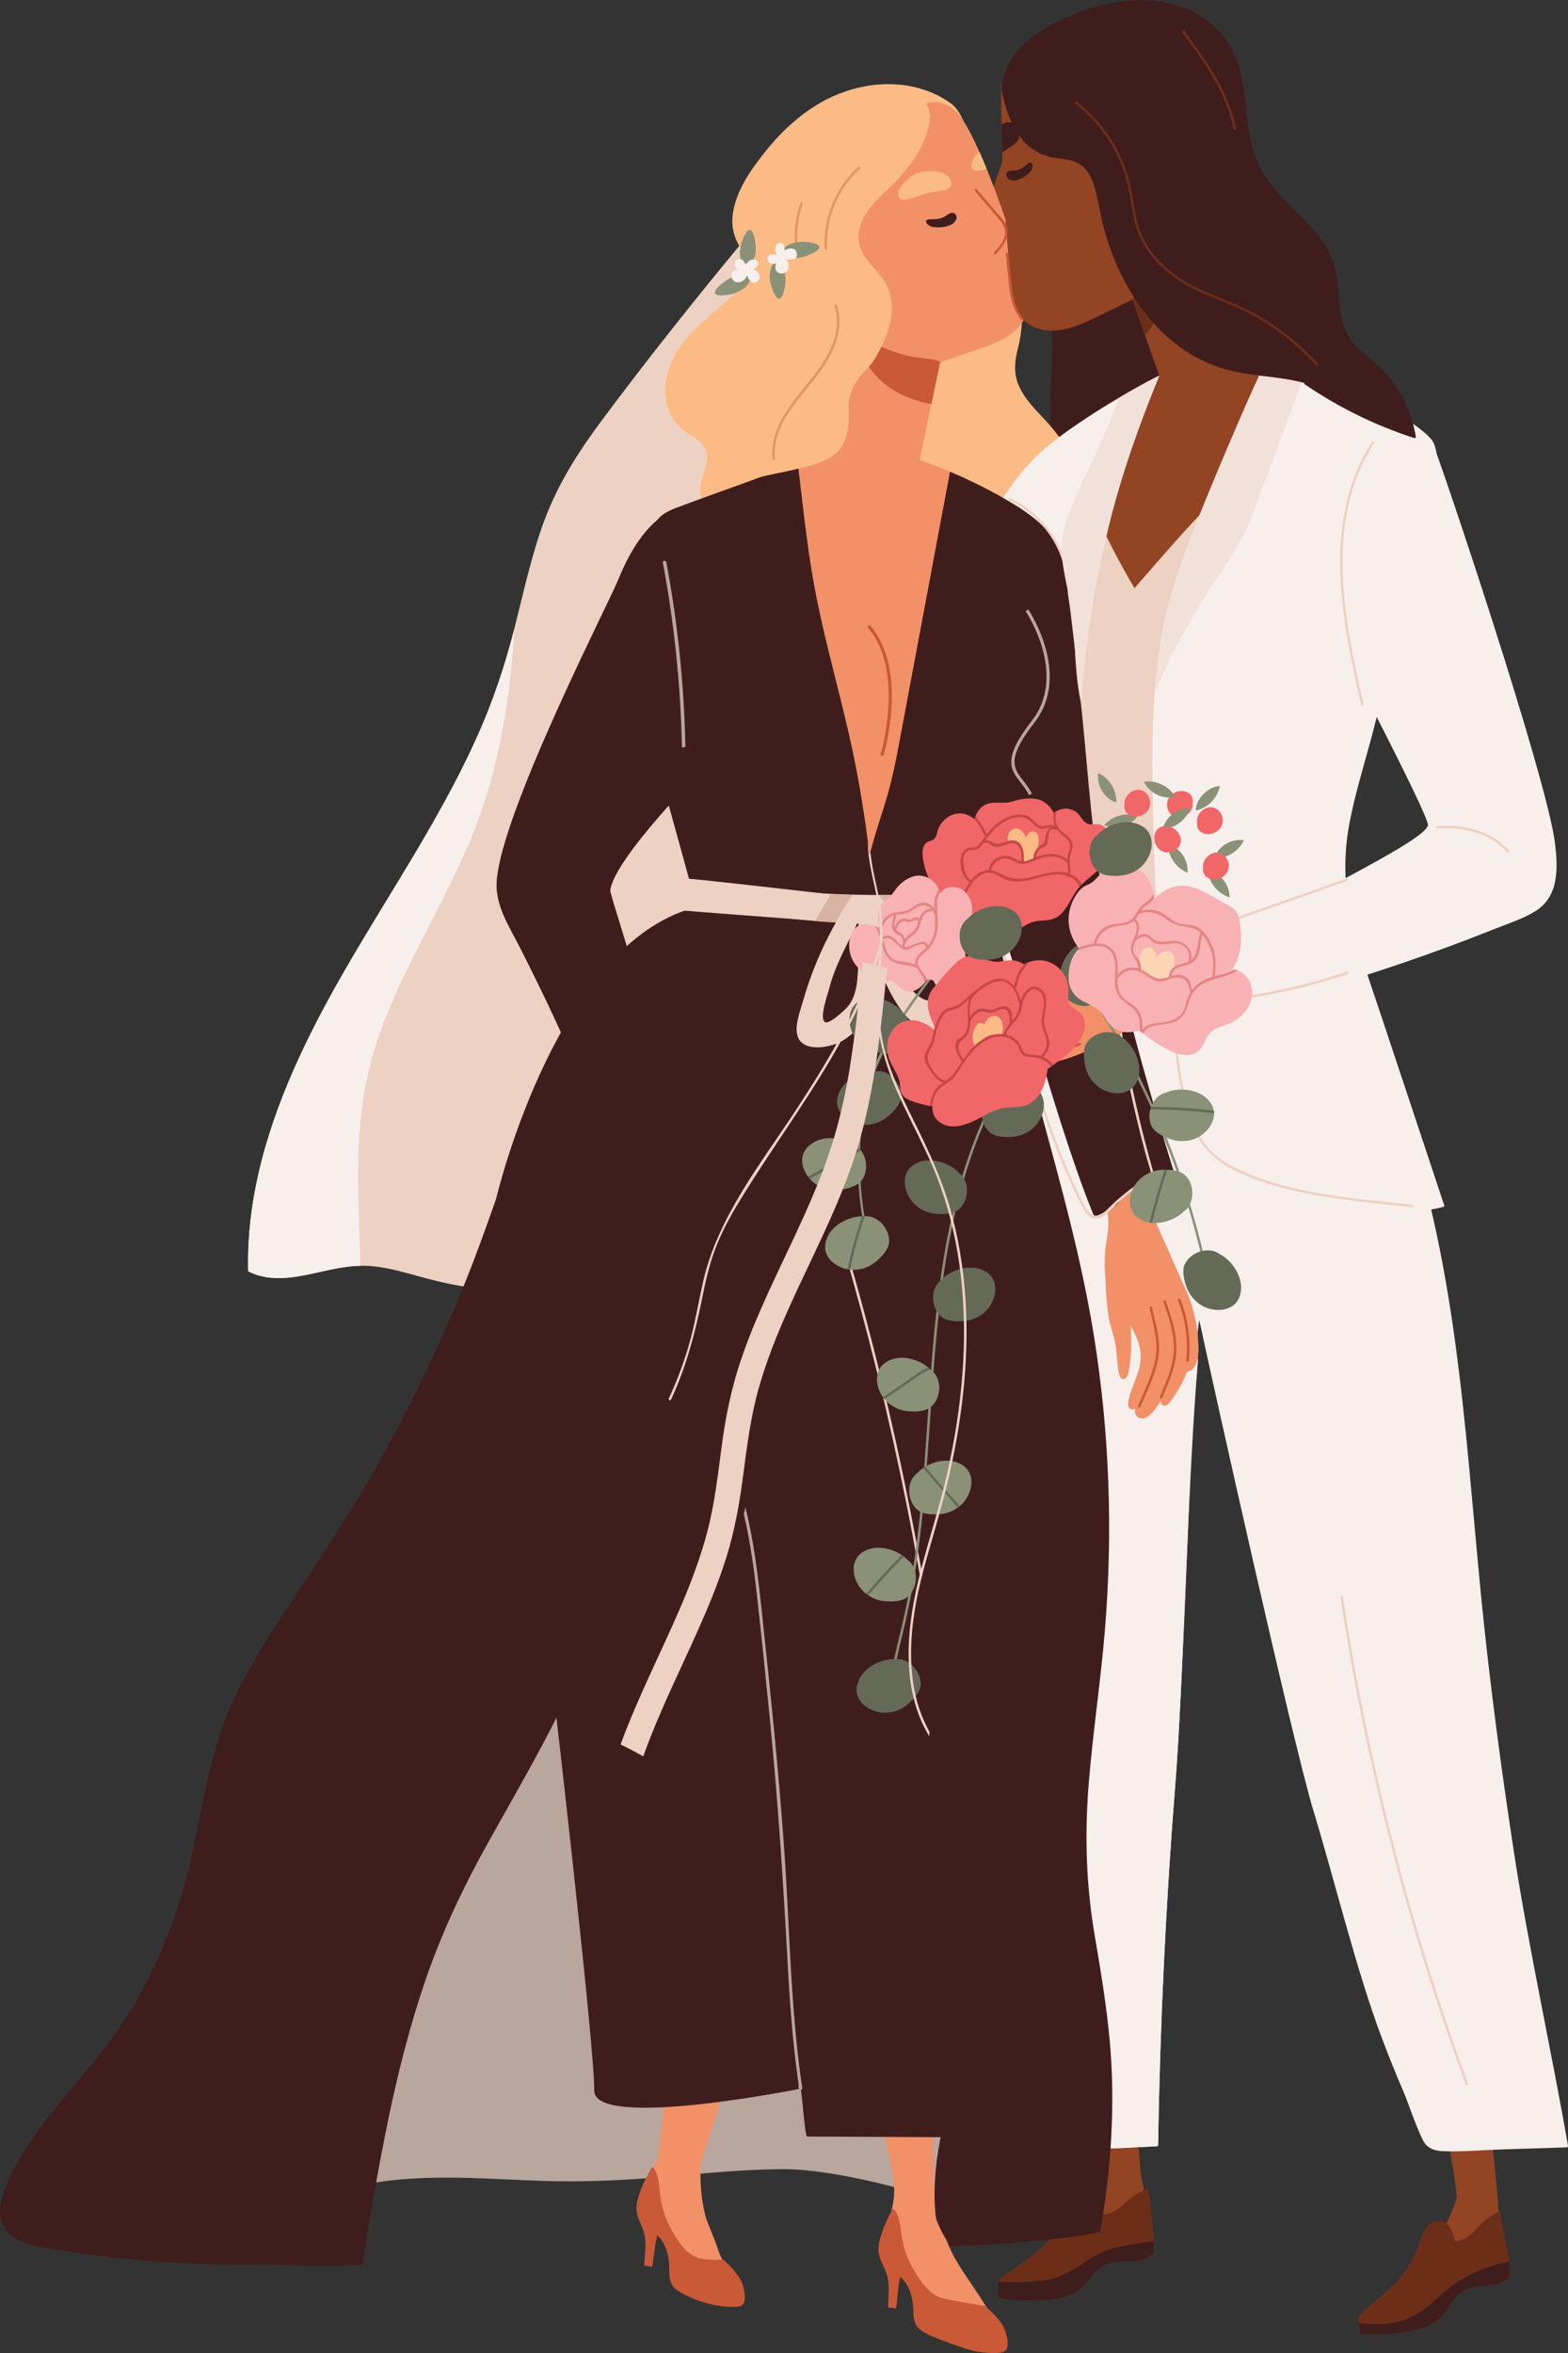 <?xml version="1.0" encoding="UTF-8"?><svg id="Layer_2" xmlns="http://www.w3.org/2000/svg" viewBox="0 0 496.59 744.89"><rect x="0" y="0" width="496.59" height="744.89" fill="#333333" stroke="none"/><g id="Layer_1-2"><g><path d="M321.53,50.29c.16-.47-.63-1.6-.47-2.07,.16-.49-2.08-1.31-2.24-.83-.16,.47-4.01,11.07-5.48,15.46-.52,1.55-.83,2.82-.1,4.35,1.12,2.34,2.63,4.55,3.94,6.79,.19,.33,.7,.32,.76-.1,.82-5.1,1.57-10.22,2.23-15.35,.39-2.99,4.14-6.18,1.35-8.25Z" style="fill:#924423;"/><path d="M311.42,273.38c-.27-20.17-2.07-40.3-4.51-60.31-2.38-19.55-4.91-39.2-8.35-58.6-1.63-9.18-3.87-18.26-7.71-26.79-3.79-8.44-8.69-16.33-12.36-24.84-2.95-6.87-5.7-14.26-11.26-19.52-5.73-5.42-13.56-7.05-21.19-7.56-1.89-.12-4.07,.15-5.9-.22-.81-.17-.85-.06-1.21-.84-.26-.54-.34-1.26-.5-1.84-.34-1.22-.66-2.45-.99-3.67-.14-.5-.91-.29-.77,.21l1.09,4.03c-16.3,19.65-32.29,39.61-47.51,60.11-7.17,9.65-13.54,19.69-17.77,31-4.17,11.18-6.65,22.88-9.58,34.42,0,.04-.02,.08-.03,.12-2.98,11.71-6.81,23.08-11.75,34.1-4.91,10.95-10.66,21.51-16.7,31.88-11.99,20.59-25.24,40.48-35.89,61.82-10.37,20.76-18.53,43.14-19.8,66.51-.16,2.94-.21,5.88-.14,8.82,0,.14,.07,.28,.19,.34,7.42,3.66,15.58,1.65,23.24-.05,3.99-.88,8-1.73,12.09-1.8,.42,0,.84,0,1.25,0,4.75,.1,9.4,1.19,13.96,2.44,8.95,2.45,17.54,4.93,26.91,4.7,9.05-.23,17.94-2.2,26.67-4.46,9.09-2.35,18.11-5.04,27.37-6.65,10.04-1.74,20.25-1.89,30.41-2.52,16.29-1.01,34.04-3.73,46.19-15.69,12.22-12.02,16.74-30.5,19.95-46.77,3.77-19.19,4.87-38.84,4.6-58.37Z" style="fill:#edd1c3;"/><path d="M371.87,121.5c-1.3-4.2-2.85-8.33-4.63-12.36-3.62-8.21-8.19-16-13.61-23.15-.71-.94-1.59-2.7-2.88-2.87-.79-.1-1.46,.37-2.1,.75-1.17,.69-2.34,1.37-3.55,2-3.7,1.93-7.58,3.45-11.58,4.6-.34-3.43-.86-6.84-1.62-10.24-.12-.52-.92-.3-.8,.22,.76,3.4,1.28,6.81,1.62,10.24-.92,.25-1.85,.49-2.79,.71-.52,.12-.3,.92,.22,.8,.89-.2,1.76-.43,2.64-.66,2.12,23-3.42,46.57,2.97,69.18,.1,.36,.56,.39,.76,.1,4.64-6.7,11.61-10.97,18.51-15.01,3.33-1.95,6.68-3.87,9.87-6.04,2.8-1.91,5.93-4.04,7.49-7.16,1.79-3.57,.59-7.52-.52-11.11Z" style="fill:#401d1d;"/><path d="M361.09,686.09c-.53-8.79-1.05-8.5-.87-9.25-2.08,.09-1.48,5.73-3.56,5.68-2.1-.05-4.44-2.2-6.56-2.89-2.22,6.74-4.54,14.24-9.23,20.56-3.18,4.29-9.53,9.98-13.07,13.98-1.93,2.18-3.95,4.27-6.21,6.12-1.39,1.14-2.7,2.24-3.19,4.04-.04,.15,.06,.33,.19,.39,1.04,.45,3.1,7.06,18.98-2.34,3.96-2.35,5.48-6.9,9.04-9.58,2.46-1.85,6.81-3.38,9.64-3.92,1.89-.36,4.92-.03,6.17-1.49,3.23-3.78,.27-8.15-.08-12.82-.25-3.32-1.05-5.13-1.25-8.48Z" style="fill:#924423;"/><path d="M365.47,709.39c-.06-1.65-.32-3.33-.46-4.76-.36-3.67-1.05-11.93-1.52-11.76-2.5,.9-4.63,2.36-6.64,4.07-2.3,1.96-4.82,4.34-7.97,4.06-.47-3.51-1.64-7.41-5.66-6.84-1.97,.27-3.4,1.84-4.32,3.48-.54,.95-.97,1.98-1.34,3.02-.07,.04-.14,.1-.18,.2-2.36,6.14-7.12,10.74-12.3,14.59-2.52,1.88-5.24,3.49-7.73,5.4-.53,.4-.85,.88-1.04,1.41-.54,1.49-.02,3.4,.08,5.03,.02,.18,.2,.31,.36,.33,6.47,.8,13.68,1.14,20.08-.4,2.4-.58,4.57-1.67,6.28-3.47,2.35-2.48,3.67-5.18,6.92-6.74,3.1-1.49,5.79-.91,9.04-1.16,1.73-.13,5.26-.62,5.94-2.54,.43-1.17,.52-2.54,.46-3.93Z" style="fill:#6d2e18;"/><path d="M347.91,685.25c-2.4-23.57-9.46-47.22-13.73-67.87,4.14,2.78,8.87,4.4,13.68,5.64,2.53,.65,5.09,1.23,7.64,1.83l.97,.23c2.21,20.38,2.79,41.85,4.56,62.27-3.06-.11-4.68-1.29-7.74-1.4-.84-.03-1.45,.08-1.89-.69-.33-.57-.43-1.44-.62-2.07-.44-1.48-2.7,3.61-2.86,2.07Z" style="fill:#924423;"/><path d="M461.39,695.6c-2.4-23.57-12.7-56.5-16.97-77.14,4.14,2.78,8.87,4.4,13.68,5.64,2.53,.65,5.09,1.23,7.64,1.83,.32,.08,.64,.15,.97,.23,2.21,20.38,6.03,51.12,7.79,71.54-3.06-.11-4.68-1.29-7.74-1.4-.84-.03-1.45,.08-1.89-.69-.33-.57-.43-1.44-.62-2.07-.44-1.48-2.7,3.61-2.86,2.07Z" style="fill:#924423;"/><path d="M474.24,696.63c-.53-8.79-1.05-8.5-.87-9.25-2.08,.09-1.48,5.73-3.56,5.68-2.1-.05-4.44-2.2-6.56-2.89-2.22,6.74-4.54,14.24-9.23,20.56-3.18,4.29-9.53,9.98-13.07,13.98-1.93,2.18-3.95,4.27-6.21,6.12-1.39,1.14-2.7,2.24-3.19,4.04-.04,.15,.06,.33,.19,.39,1.04,.45,3.1,7.06,18.98-2.34,3.96-2.35,5.48-6.9,9.04-9.58,2.46-1.85,6.81-3.38,9.64-3.92,1.89-.36,4.92-.03,6.17-1.49,3.23-3.78,.27-8.15-.08-12.82-.25-3.32-1.05-5.13-1.25-8.48Z" style="fill:#924423;"/><path d="M496.58,679.28c.05,.26-.1,.5-.38,.51-6.77,.21-13.53,.42-20.29,.64-6.28,.2-12.7,.81-18.98,.56-2.05-.09-3.99-.56-5.42-2.12-1.74-1.89-5.85-14.02-6.86-16.34-2.47-5.66-4.76-11.4-6.95-17.18-8.08-21.39-15.03-50.1-21.69-71.97-6.65-21.85-32.1-136.37-36.21-155.52-.63,4.47-1.17,9.55-1.65,15.09,0,0-3.4,100.23-5.91,131.72-3.04,38.05-4.85,76.2-5.47,114.36,0,.23-.18,.39-.4,.4-8.97,.44-17.93,.89-26.91,1.33-11.26,.56-22.53,1.11-33.79,1.67-.22,.02-.4-.19-.4-.4-.02-3.4-.03-6.81-.03-10.21,0-27.51,.68-55.03,1.57-82.52,.89-27.47,1.95-54.94,2.95-82.41,.97-26.71-.43-53.63,3.05-80.13,3.71-28.23,8.93-60.64,14.05-88.85,.98-5.42,1.97-10.7,2.93-15.75,3.96-20.69,7.66-37.77,10.33-47.15,.73-.16,1.46-.31,2.2-.46,5.7-1.13,11.55-1.69,17.31-2.42,11.66-1.49,16.75-1.58,28.5-2.11,9.76-.43,19.55-.35,29.32-.28,8.48,25.37,17.16,50.7,25.32,76.17,4.19,13.07,8.06,26.23,11.1,39.62,2.96,13.08,5.21,26.31,7.02,39.6,3.63,26.55,5.54,53.29,8.16,79.95,2.73,27.74,6.45,55.38,10.68,82.94,4.21,27.38,12.15,63.96,16.86,91.26Z" style="fill:#f7efec;"/><path d="M315.99,648.22c-.26-5.95-1.31-11.92-2.12-17.81-.9-6.57,6.73-13.98,5.75-20.54-1.96-13.13-2.98-27.32-4.81-40.47-3.69-26.53-6.15-53.09-5.84-79.9,.15-13.3-9.04-24.71-9.94-37.99-.83-12.27-2.91-24.45-6.28-36.28-3.28-11.51-7.61-23.07-13.45-33.54-1.04-1.86-2.34-3.77-4.31-4.74-.92-.45-1.9-.63-2.88-.64-.2-.73-.39-1.46-.59-2.18-1.55-5.57-2.92-11.27-4.92-16.69-1.45-3.93-3.43-7.88-6.78-10.53-3.36-2.67-7.67-3.46-11.84-2.72-10.67,1.89-17.2,12.2-22.73,20.53-6.72,10.12-12.55,20.8-18.04,31.63-11.38,22.42-22.1,45.19-33.01,67.84-11.08,23.01-22.08,46.06-33,69.15-11.03,23.33-21.96,46.7-32.78,70.12-5.3,11.47-10.57,22.96-15.82,34.46-2.73,5.99-5.46,11.98-8.17,17.98-2.42,5.34-5.09,10.64-7.11,16.15-1.78,4.86-2.78,10.09-.81,15.04,.08,.19,.27,.35,.49,.28,5.15-1.74,11.32-2.71,16.27,.16,2.98,1.73,5.2,4.97,5.48,8.37-1.09,.48-2.18,.97-3.25,1.5-.46,.23-.06,.92,.4,.69,.95-.47,1.91-.92,2.88-1.34-.02,1.12-.25,2.25-.76,3.33-.22,.46,.47,.87,.69,.4,.62-1.32,.88-2.7,.85-4.07,22.58-9.68,48.1-6.84,72.08-6.01,12.89,.44,25.67-.15,38.52-1.26,12.87-1.11,25.74-2.47,38.67-2.44,14.54,.04,42.8,6.82,56.09,12.99,.27,.13,.6-.02,.6-.34,.09-8.73,.18-17.47,.18-26.21,2.01-.34,4-.74,5.94-1.18,4.89-1.09,10.57-2.29,14.23-6,3.37-3.42-9.67-13.14-9.86-17.74Z" style="fill:#b9a69d;"/><path d="M441.38,141.19c-4.98-11.68-32.95-22.97-50.13-29.76-8.45-3.34-11.98-.44-11.49-.44-6.11,4.13-15.55,9.69-21.66,13.82-6.24,4.22-20.85,14.01-26.36,19.17-5.77,5.39,1.55,4.69-1.74,11.86-3.61,7.87-6.7,15.99-9.99,23.99-1.16,2.82-2.32,5.64-3.48,8.46-.65-4.05-1.31-8.09-1.94-12.15-.08-.51-.85-.29-.77,.21,.7,4.45,1.42,8.9,2.13,13.35-2.59,6.29-5.17,12.58-7.76,18.86-.2,.48,.58,.68,.77,.21,2.42-5.88,4.81-11.78,7.21-17.68,3.29,20.35,22.63,86.63,23.16,87.88,.72,1.71,63.02-1.38,77.34-3.15,.05,0,.09-.02,.13-.04-.59,2.72-1.17,5.45-1.73,8.18-.1,.5,.67,.72,.77,.21,3.15-15.57,6.95-31.01,11.4-46.27,2.23-7.63,4.61-15.2,7.16-22.73,2.48-7.32,5.26-14.55,7.66-21.9,4.33-13.23,5.01-38.77-.68-52.11Z" style="fill:#924423;"/><path d="M393.68,149.83c-13.36,11.6-23.48,23.96-34.39,36.36-3.93-6.67-10.32-18.2-12.69-25.57-.16-.49-.93-.28-.77,.21,.28,.87,.58,1.74,.88,2.61-.05,.01-.1,.04-.15,.07,0-.06-.02-.12-.05-.18-.31-.55-.69-1.05-1.12-1.5,.44-1.81,.9-3.61,1.4-5.4,.14-.5-.63-.71-.77-.21-.46,1.65-.89,3.31-1.3,4.97-.14-.12-.27-.24-.42-.35-.41-.31-.81,.38-.4,.69,.22,.17,.42,.34,.62,.53-5.07,21.08-6.12,43.06-8.05,64.58-1.08,12.09-2.17,24.19-3.25,36.28-.26,2.89-.52,5.78-.78,8.68-.27,3.06-.93,6.35-.65,9.42,.35,3.77,3.27,5.55,6.76,6.01,2.69,.36,5.44,.08,8.13-.03,3.39-.14,6.78-.29,10.18-.43,6.78-.29,13.57-.57,20.35-.86,.21,0,.4-.18,.4-.4-.47-35.53,3.28-71.02,10.17-105.86,1.93-9.77,4.11-19.49,6.5-29.16,.08-.33-.32-.69-.59-.45Z" style="fill:#edd1c3;"/><path d="M457.39,381.55l-20.08-60.36c-3.19-9.59-6.69-19.15-9.05-28.98-2.45-10.22-2.91-20.36-1.04-30.72,1.81-10.01,4.95-19.76,7.53-29.58,2.62-9.98,5.03-20.02,7.23-30.1,2.19-10.08,9.1-22.74,10.87-32.9,.81-4.62,1.8-9.28,2.24-13.95,.38-3.97,.77-12.93-1.8-15.9-6.41-7.38-27.12-16.64-39.72-21.8-5.47-2.24-9.41-3.71-9.99-3.93-2.14-.77-2.16-.02-2.28,.24-5.26,10.95-11.46,25.52-16.15,36.73-4.66,11.14-9.24,22.4-12.99,33.9-3.73,11.49-5.61,23.26-6.49,35.16-.9,12.13-.77,24.4-.54,36.6,.47,24.79,2.12,49.56,4.92,74.2,1.39,12.22,3.07,24.41,5.02,36.56,.96,5.92,1.98,11.84,3.08,17.74,.57,3.08,1.13,6.16,1.77,9.23,.4,1.92,.9,3.89,1.93,5.58,3.03,5.02,8.53,2.48,13.08,1.26,6.4-1.73,12.77-3.57,19.1-5.52,11.27-3.48,22.42-7.32,33.45-11.5,3.24-.14,6.47-.62,9.64-1.46,.21-.05,.35-.29,.28-.49Z" style="fill:#f7efec;"/><path d="M222.78,682.04c-.26,.78-.42,1.86-.84,2.56-.57,.94-1.33,.79-2.38,.8l-11.44,.12c2.85-25.4,5.98-50.77,9.38-76.1,.4-.08,.81-.17,1.21-.25,3.2-.66,6.4-1.3,9.58-2.04,6.04-1.4,11.98-3.27,17.23-6.6-5.97,25.6-12.95,50.96-20.96,75.99-.59,1.84-1.18,3.67-1.78,5.5Z" style="fill:#f29068;"/><path d="M316.68,571.63c-1.18-12.18-2.35-25.58-8.46-36.46-2.67-4.74-6.45-8.81-11.28-11.37-5.34-2.83-11.42-3.66-17.39-3.85-6.25-.2-12.52,.25-18.78-.02,1.9-14.02,2.53-28.25,1.18-42.22-1-10.38-3.22-20.69-7.28-30.33-3.69-8.76-8.91-17.85-16.64-23.65-7.42-5.57-16.63-6.3-24.99-2.41-8.86,4.13-15.14,11.99-18.91,20.84-8.03,18.83-6.47,43.24-19.98,59.39-.92-1.06-1.9-2.09-2.95-3.05-.38-.35-.94,.22-.56,.56,1.07,.98,2.07,2.02,3.01,3.09-1.39,1.6-2.94,3.11-4.67,4.53-.4,.33,.17,.89,.56,.56,1.7-1.39,3.23-2.9,4.61-4.49,8.75,10.52,11.53,24.84,17.34,37.04,1.62,3.4,3.49,6.7,5.78,9.7,2.56,3.36,5.66,6.2,8.83,8.98,3.39,2.97,6.78,5.94,9.61,9.48,1.79,2.25,3.36,4.66,4.76,7.17,2.31,8.26,4.31,16.72,7.14,24.82,.88,2.53,1.97,5.02,3.44,7.26,.07,.32,.14,.64,.22,.96,.06,.27,.4,.35,.61,.21,.18,.24,.36,.48,.55,.71,2.29,2.79,5.23,4.96,8.26,6.9,7.25,4.63,14.7,8.94,21.91,13.63,7.3,4.76,14.48,9.68,21.55,14.78,8.25,5.95,16.33,12.13,24.24,18.52,.25,.2,.55,.12,.67-.18,5.47-13.94,7.08-29.49,8.19-44.32,1.16-15.58,.99-31.26-.52-46.81Zm-87.52,30.28c-1.67-4.08-2.71-8.41-3.9-12.64l-2.96-10.52c.14,.29,.28,.59,.42,.88,3.64,7.95,5.8,16.48,7.73,25-.47-.87-.9-1.78-1.28-2.72Z" style="fill:#401d1d;"/><path d="M295.7,694.45c0,.66,.15,1.52,0,2.16-.2,.86-.81,.94-1.61,1.21-2.89,.99-5.78,1.98-8.68,2.97-4.23-20.06-8.23-40.16-12.02-60.3,.29-.17,.57-.33,.86-.5,2.27-1.31,4.54-2.6,6.78-3.96,4.24-2.58,8.29-5.51,11.46-9.37,1.9,20.99,2.97,42.06,3.18,63.14,.02,1.55,.03,3.09,.03,4.64Z" style="fill:#f29068;"/><path d="M341.56,150.42c-2.11-7.13-6.23-12.91-11.3-18.24-2.74-2.89-5.54-5.82-7.3-9.43-2.05-4.2-1.68-8.16-.56-12.57,.66-2.61,1.07-5.26,1.21-7.9,.63-10.99-3.16-21.9-11.11-29.88-1.22-4.83-2.08-10.72-3.04-16.52-.42-2.51-.85-5-1.35-7.38-.8-3.87-1.76-7.45-3.03-10.31-1.05-2.34-2.29-4.21-3.84-5.39-12.33-8.92-29.22-7.48-41.88,0-6.69,3.95-12.41,9.4-17.22,15.47-4.57,5.78-9.35,12.57-10.13,20.12-.38,3.76,.58,7.12,2.6,10.28,1.05,1.65,2.3,3.31,2.71,5.26,.59,2.84-1.07,5.35-2.92,7.32-5.94,6.31-13.47,10.86-18.61,17.97-4.19,5.79-6.62,13.2-4.15,20.2,1.05,2.97,2.9,5.47,5.48,7.29,3.16,2.23,7.17,3.96,6.86,8.51-.25,3.64-2.6,6.97-2.23,10.69,.34,3.36,3.22,5.5,6.42,5.91,4.71,.59,9.75-1.95,14-3.68,3.01-1.23,5.97-2.57,8.88-4.01,1.07,1.09,1.92,2.36,2.64,3.99,1.09,2.43,1.81,5.02,3.13,7.35,1.12,1.98,2.69,3.65,4.87,4.44,3.12,1.13,6.52,.24,9.61-.5,8.52-2.05,16.52-.57,24.88,1.53,7.33,1.84,14.66,3.62,22.28,3.27,6.63-.31,13.68-2.09,18.94-6.32,5.52-4.43,6.06-11.02,4.15-17.47Z" style="fill:#fcbb85;"/><path d="M367.13,118.97c-6.37,15.43-12,31.35-15.99,47.56-3.75,15.19-6.42,30.65-7.99,46.22-.32,3.19-.59,6.38-.82,9.57-.33,4.6-.56,9.21-.69,13.82-.26,8.31-.3,16.61-1.03,24.89-1.41,16.25-4,32.43-6.15,48.6l-1.68,12.58c-.5,3.72-.78,7.54-1.52,11.22-.55,2.8-2.64,3.46-5.14,4.08-4.03,1.01-8.07,2.02-12.1,3.03-.19,.04-.46-.06-.5-.28-1.55-11.3-2.81-22.63-3.76-33.99-2.92-34.7-2.96-69.61-.21-104.3-1.29-4.76-1.8-9.74-1.56-14.72,.77-15.78,8.26-30.29,19.02-41.59,6.18-6.49,17.99-14.2,27.21-19.64,7.16-4.24,12.74-7.13,12.9-7.04Z" style="fill:#f7efec;"/><path d="M326.25,422.06c-8.55,45.66-27.07,88.93-33.6,135.02,2.28,16.9,14.84,100.28,12.44,119.11-.03,.21-.17,.4-.4,.4l-48.92-.22c-.17,0-.35-.12-.38-.3-1.14-5.23-1.52-19.75-2.76-14.89-9.55,.22-26.52,.43-36.06,.89-5.98,.3-11.97,.74-17.96,1.12,.22-1.36,.73-2.76,.98-3.78,.85-3.42,1.69-6.84,2.55-10.27,1.74-6.97,3.52-13.92,5.33-20.87,3.63-13.89,7.38-27.76,11.26-41.59,6.05-21.52,12.41-42.95,19.1-64.28,.15-.48,.3-.97,.46-1.45,.13-.43,.26-.85,.4-1.29-2.09-11.62-5.06-23.02-9.02-34.2-5.2-14.66-11.52-28.9-16.65-43.59-4.8-13.74-8.26-27.82-9.41-42.36-1.09-13.83-.3-27.78,2.1-41.43,4.72-26.86,15.63-52.5,30.96-75.01h69.54s.02,0,.02,0c1.77,.73,2.63,2.2,3.32,3.91,4.33,10.61,8.02,21.6,11.35,32.56,3.34,11.02,6.1,22.23,7.81,33.63,3.42,22.94,1.81,46.15-2.45,68.87Z" style="fill:#401d1d;"/><path d="M231.31,286.49c16.7,.11,33.35,1.67,50.06,1.59,10.27-.05,20.53-.3,30.79-.54,3.98-14.86,7.96-29.72,11.94-44.58,2.3-8.59,4.6-17.18,6.89-25.76,2.23-8.3,4.88-16.62,6.5-25.07,1.33-6.96,1.1-14.04-2.79-20.17-3.36-5.31-8.52-9.23-13.82-12.45-6.37-3.86-13.09-7.23-20.02-10.17-8.98-3.79-18.3-6.85-27.62-9.31l.78-.29c.48-.18,.27-.94-.22-.77-7.05,2.59-14.12,5.17-21.18,7.76-6.37,2.33-12.74,4.67-19.12,7-6.59,2.41-13.25,4.71-19.79,7.25-2.08,.81-4.2,1.82-5.54,3.67-1.4,1.92-1.67,4.35-1.79,6.65-.76,13.72,1.37,27.26,5.14,40.42,3.83,13.34,7.92,26.59,11.44,40.03,3.02,11.52,5.78,23.1,8.32,34.73Z" style="fill:#f29068;"/><path d="M325.63,91.95c-.62-2.52-6.42-21.75-12.72-37.43-.14-.33-.26-.66-.4-.98l-.07-.17c-.69-1.71-1.39-3.36-2.09-4.93-.06-.13-.11-.26-.18-.38-.11-.26-.23-.53-.35-.79-1.62-3.59-3.24-6.73-4.75-9.08-.54-.83-1.07-1.57-1.57-2.18-2.28-2.76-5.82-4.13-8.97-3.51-.1-.04-1.29,.34-1.33,.43-3.76,1.61-7.53,3.22-11.28,4.83-3.5,1.49-6.97,2.97-9.78,5.6-5.37,4.99-8.62,12.43-10.31,19.44-1.77,7.37-1.76,15.18,.26,22.48,1.92,6.9,5.26,14.32,10.71,19.15,6.02,5.34,14.01,7.62,21.59,9.72,.05,.26,.1,.5,.14,.75-.04,.02-.08,.02-.12,.04-.48,.17-.27,.93,.22,.77,4.07-1.39,8.13-2.77,12.2-4.17,3.6-1.24,7.32-2.36,10.7-4.16,2.46-1.31,4.57-3.04,6.06-5.11,2.09-2.87,2.99-6.39,2.01-10.33Z" style="fill:#f29068;"/><path d="M291.4,91.71c-5.39-1.73-10.9-3.15-16.47-4.28-5.3,25.28-10.59,50.56-15.87,75.84,9.49-.36,19-.34,28.48,.06l7.42-35.45,2.76-13.2,4.05-19.34c-3.48-1.17-6.89-2.52-10.37-3.63Z" style="fill:#f29068;"/><path d="M396.33,115.74c-6.36,3.53-12.33,7.71-18.44,11.78-2.09,1.39-4.19,2.77-6.3,4.15-3-8.53-5.98-17.06-8.97-25.59-1.22-3.48-2.44-6.97-3.67-10.45-3.77-10.74-7.53-21.48-11.3-32.22,5.47-2.02,11.03-3.77,16.66-5.18,3.62-.91,7.33-1.59,10.98-2.47l21.04,59.97Z" style="fill:#924423;"/><path d="M302.74,68.06c-.76-1.36-2.19-.46-3.06,.18-1.38,1.02-2.74,1.14-4.4,1.17-.72,.01-1.38-.11-1.92,.4-.1,.1-.12,.27-.08,.39,.13,.39,.32,1.05,1.91,1.61,1.98,.34,4.34,.17,6.08-.72,1.01-.51,2.15-1.83,1.47-3.04Z" style="fill:#401d1d;"/><path d="M334.71,171.95c-3.36-5.31-8.52-9.23-13.82-12.45-6.37-3.86-13.09-7.23-20.02-10.17-3.36,17.92-6.71,35.83-10.07,53.75-1.9,10.15-3.8,20.32-5.71,30.47-.93,4.98-1.86,9.97-3.12,14.88-1.25,4.86-2.86,9.61-4.35,14.4-.7,2.25-1.35,4.51-1.94,6.79-.1,.37-.19,.73-.28,1.09-.17-1.43-.35-2.85-.54-4.28-.98-7.64-2.2-15.24-3.64-22.81-3.9-20.46-10.31-40.38-13.83-60.91-2.05-11.9-3.25-23.96-4.72-35.94,0-.02,0-.04-.02-.06-6.37,2.33-12.74,4.67-19.12,7-6.59,2.41-13.25,4.71-19.79,7.25-2.08,.81-4.2,1.82-5.54,3.67-1.4,1.92-1.67,4.35-1.79,6.65-.76,13.72,1.37,27.26,5.14,40.42,3.17,11.05,6.52,22.04,9.58,33.13,.63,2.3,1.26,4.6,1.86,6.91,3.75,14.28-2.52,24.21,.5,38.67,15.17,.02,39.97,4.54,55.14,4.52,.28,0,.57,0,.85,0,10.26,0,20.52-.04,30.76-.15,.09-.36,.18-.72,.27-1.07,4.53-16.92,9.06-33.83,13.59-50.75,2.3-8.59,4.6-17.18,6.89-25.76,2.23-8.3,4.88-16.62,6.5-25.07,1.33-6.96,1.1-14.04-2.79-20.17Z" style="fill:#401d1d;"/><g><path d="M403.58,113.32c-2.14-.77-2.16-.02-2.28,.24-5.26,10.95-11.46,25.52-16.15,36.73-4.66,11.14-9.24,22.4-12.99,33.9-3.73,11.49-5.61,23.26-6.49,35.16,1.97-4.81,4.17-9.52,6.57-14.13,3.66-7.04,7.75-13.84,12.07-20.48,4.55-6.98,9.3-13.57,12.27-21.43,5.78-15.3,11.34-30.69,16.99-46.05-5.47-2.24-9.41-3.71-9.99-3.93Z" style="fill:#f2e1d8;"/><path d="M415.51,116.19s.01,.01,.02,.02c.03,0,.03,0-.02-.02Z" style="fill:#f2e1d8;"/></g><path d="M285.81,278.53c-15.15,7.25-32.75,8.38-48.69,3.26,.29-.22,.57-.44,.85-.65,.41-.3,.01-1-.4-.69-.46,.34-.9,.68-1.34,1.03-.76-.26-1.53-.51-2.28-.8-.48-.18-.69,.59-.21,.77,.57,.22,1.16,.41,1.74,.61-24.7,19.39-36.55,49.73-46.25,78.69-5.74,17.13-11.16,34.33-17.87,51.12-7.48,18.7-16.11,36.94-25.81,54.59-9.49,17.27-20.45,33.49-31.03,50.08-5.11,8.01-9.95,16.24-13.71,24.98-3.93,9.12-6.33,18.7-8.24,28.42-1.96,9.98-3.57,20.03-6.26,29.85-2.58,9.4-5.95,18.59-10.21,27.36-4.11,8.46-9.05,16.44-14.75,23.92-5.5,7.22-11.51,14.03-16.99,21.26-5.26,6.94-10.29,14.43-13.25,22.67-1.28,3.55-2.06,7.7-.16,11.18,1.51,2.78,4.36,4.38,7.28,5.34,4.33,1.42,9.04,1.82,13.54,2.42,4.86,.65,9.73,1.21,14.6,1.67,10.68,1.01,21.41,1.56,32.14,1.66,5.29,.05,10.59-.02,15.88-.19,.16,0,.36-.12,.39-.29,4.99-30.5,10.04-61.23,20.17-90.53,5.17-14.95,11.91-29.11,19.61-42.91,7.67-13.75,15.61-27.32,22.6-41.44,13.59-27.45,24.59-56.18,32.81-85.69,2.08-7.46,3.98-14.98,5.71-22.53,1.74-7.62,3.12-15.31,4.94-22.91,1.84-7.72,4.34-15.19,8.15-22.19,3.53-6.5,7.84-12.52,12.14-18.53,8.89-12.41,16.8-25.27,23.54-38.98,6.62-13.47,12.31-27.38,17.8-41.35,1.41-3.58,2.8-7.16,4.19-10.74,.14-.36-.31-.59-.59-.45Z" style="fill:#401d1d;"/><path d="M316.65,736.41c-1.87-2.24-3.47-4.67-4.96-7.17-2.73-4.59-7.91-11.36-10.23-16.17-4.25-8.79-5.06-15.82-6.19-25.36-1.89,.24-2.2,.28-4.1,.48-2.43,.25-5.45,.27-8.21,.73,.16,1.63,.26,3.26,.23,4.89-.06,3.35-.9,6.51-1.76,9.73-1.22,4.52-2.21,9.56,.25,13.87,.95,1.66,3.99,1.91,5.78,2.61,2.68,1.05,3.94,2.08,6.01,4.36,3,3.3,3.64,8.06,7.09,11.1,13.84,12.2,17.11,6.09,18.21,5.85,.14-.03,.28-.2,.26-.35-.15-1.85-1.23-3.18-2.38-4.56Z" style="fill:#f29068;"/><path d="M231.87,719.1c-1.2-1.21-2.35-2.32-3.17-3.85-.8-1.51-1.3-3.16-1.86-4.77-.62-1.77-3.1-7.66-3.33-8.56-2.39-9.47-1.76-16.52-.95-26.09-1.9-.14-2.22-.17-4.11-.36-2.43-.24-5.39-.84-8.19-.94-.17,1.62-.4,3.24-.76,4.84-.74,3.27-2.19,6.2-3.69,9.17-2.11,4.18-4.09,8.91-2.55,13.64,.45,1.38,2.25,2.21,3.8,2.99,1.89,1.94,3.33,4.3,4.12,6.93,.85,2.81,.75,5.87,2.34,8.42,2.99,4.79,8.93,6.12,14.21,6.02,1.89-.04,4.79,.11,5.87-1.83,1.12-2.01-.37-4.2-1.74-5.59Z" style="fill:#f29068;"/><path d="M376.34,39.14c-2.11-8-8.1-13.01-14.44-17.93-3.5-2.71-7.19-4.91-11.59-5.84-4.6-.98-9.63-1.16-14.32-.82-6.49,.46-13.39,3.08-16.66,8.68,.38,.29,.6,.79,.58,1.28,1.28,.38,2.67,.48,3.96,.49,1.83,.02,1.83,2.86,0,2.84-2.24-.02-4.76-.3-6.76-1.43-.04,4.31-.03,8.62,.03,12.92,.04,2.99,.11,5.98,.21,8.96,.37,11.9,1.13,23.79,2.3,35.64,.66,6.65,.18,15.82,7.21,19.32,7.31,3.63,15.22-.33,21.84-3.56,4.31-2.11,8.64-4.19,12.93-6.33,3.19-1.59,6.41-3.33,8.84-5.98,5.46-5.94,6.37-15.1,6.97-22.7,.66-8.3,1.02-17.41-1.11-25.53Z" style="fill:#924423;"/><path d="M374.81,427.33c-6.84-11.42-11.73-23.45-14.84-36.4-3.1-12.92-4.67-26.14-6.09-39.32-.71-6.59-1.38-13.18-2.17-19.76-.33-2.74-.33-5.97-1.36-8.56-.81-2.06-2.61-2.98-4.74-3.26-5.15-.66-10.92,.51-15.83,2.12-.1,.03-.18,.06-.27,.09-2.47,.82-4.86,1.86-7.16,3.08-1.78-3.58-3.7-7.08-5.63-10.58-.26-.46-.97-.05-.71,.42,1.91,3.45,3.84,6.96,5.64,10.54-2.39,1.33-4.67,2.86-6.78,4.59-2.28,1.85-4.34,3.93-6.21,6.18-.34,.41,.24,.99,.58,.58,3.57-4.3,7.94-7.88,12.78-10.59,1.84,3.73,3.52,7.53,4.83,11.45,1.45,4.31,2.48,8.73,2.81,13.31,.51,7.05-1.14,13.86-2.19,20.79-.98,6.45-.94,12.95-.54,19.46,1.69,27.91,3.67,55.79,4.86,83.74,1.19,28,1.92,56.03,2.2,84.06,.14,13.95,.17,27.9,.08,41.84-.08,13.64-.31,27.3,.28,40.94,.3,6.72,.78,13.43,1.6,20.11,.37,3.05,.81,6.09,1.32,9.12,.5,2.97,.85,6.21,1.98,9.02,.06,.16,.14,.32,.21,.47,8.97-.44,17.93-.89,26.91-1.33,.22,0,.39-.17,.4-.4,.62-38.16,2.44-76.31,5.47-114.36,2.52-31.49,3.87-95.67,7.21-134.49,0,0-.8-.4-.8-.4-1.09-1.89-2.72-.59-3.84-2.45Z" style="fill:#f7efec;"/><path d="M492.51,267.2c-2.37-20.42-36.62-122.37-38.95-127.34-1.97-4.22-13.15,17.58-15.78,13.71-2.28-3.36,6.02-7.86,1.85-8.32-4.78-.52-9.44,1.89-13.12,4.7-6.67,5.08-17.15,14.14-17.27,24.92,10.22,20.38,43.67,83.57,42.99,86.42-1.12,4.65-33.02,19.97-61.23,35.46-.2,.11-.32,.29-.28,.49,2.74,12.42,3.07,8.97,5.81,21.39,.05,.21,.29,.33,.49,.28,20.73-5.29,41.19-11.64,61.27-19.05,5.02-1.85,10.01-3.77,14.98-5.75,4.32-1.72,9.04-3.21,13.01-5.68,7.43-4.61,7.12-13.53,6.23-21.23Z" style="fill:#f7efec;"/><path d="M297.55,114.43c-2.84-1.06-5.82-.97-8.77-1.53-3-.57-5.92-1.54-8.74-2.7-1.34-.55-2.67-1.31-4.04-1.77-.53-.18-.98-.32-1.47,.04-.72,.53-.82,1.84-.77,3.11-.65,.32-1.21,.81-1.63,1.52-.26,.45,.43,.85,.69,.41,.15-.26,.34-.48,.54-.67,.19,.41,.4,.81,.62,1.21,0,.13,.07,.22,.15,.29,4.3,7.8,12.28,12.11,20.85,13.54l2.66-12.69c.26-.13,.31-.62-.06-.76Z" style="fill:#c95937;"/><path d="M371.05,78.4c-.02-.38-.54-.57-.75-.21-3.15,5.66-6.94,10.22-10.79,15.42-.28,.38-.57,.77-.86,1.14,1.22,3.48,2.75,7.85,3.97,11.33,6.77-7.49,8.93-17.81,8.44-27.69Z" style="fill:#6d2e18;"/><path d="M291.06,31.53c-.09-.05-.21-.07-.33-.02-.35,0-.72,.03-1.12,.13-.25,.06-.32,.28-.27,.48-1.7,.62-3.52,.86-5.22,1.51-1.87,.72-3.62,1.71-5.31,2.78-3.55,2.25-7.07,4.63-10.35,7.25-6.95,5.57-11.77,13.23-15.93,20.99-8.1,15.11-12.64,33.16-6.98,49.91,.27,.78,.55,1.58,.86,2.38-2.61,3.14-5.01,6.45-7.19,9.85-2.62,4.1-4.88,8.44-6.51,13.02-.75,2.09-1.36,4.24-1.81,6.42-.27,1.3-1.4,5.07-.61,6.3,.54,.84,1.61,.44,2.4,.27,3.1-.67,6.19-1.39,9.29-2.08,5.17-1.16,10.46-2.08,15.55-3.59,3.49-1.04,7.05-2.66,9.07-5.85,2.36-3.7,2.26-8.3,2.2-12.49-.11-7.66,6.2-11.94,7.78-14.44,3.92-6.19,7.43-14.49,5.15-21.88-1.04-3.39-3.43-5.89-5.72-8.49-3.09-3.51-5.03-7.25-3.71-12.03,1.4-5.04,5.42-8.66,9.04-12.18,3.24-3.15,6.3-6.51,8.72-10.34,2.2-3.48,3.96-7.47,4.41-11.59,.28-2.56-.71-6.01-3.4-6.32Z" style="fill:#fcbb85;"/><path d="M301.09,57.04c-.74-1.76-2.75-2.49-4.51-2.71-5.01-.62-7.47,.49-10.85,4.1-.09,.09-.73,1.1-.94,1.57-.54,1.18-.65,2.81,.88,3.16,2.04,.47,6.52-1.8,8.79-2.2,1.44-.25,3.47-.31,4.87-.76,1.5-.48,2.45-1.53,1.77-3.17Z" style="fill:#fcbb85;"/><path d="M310.35,48.44c-.06-.13-.11-.26-.18-.38-.44,.38-.86,.78-1.25,1.21-.09,.1-.73,1.1-.94,1.57-.54,1.18-.65,2.81,.87,3.16,1.02,.23,2.32-.12,3.59-.62-.69-1.71-1.39-3.36-2.09-4.93Z" style="fill:#fcbb85;"/><path d="M438.6,117.89c-2.63-2.9-5.85-5.11-8.65-7.82-3.31-3.21-4.89-7.09-5.5-11.6-.52-3.84-.5-7.74-1.18-11.56-.59-3.37-1.85-6.51-3.68-9.39-3.59-5.66-8.8-10.05-13.36-14.88-2.48-2.63-4.82-5.41-6.59-8.57-1.91-3.41-3.01-7.19-3.73-11.02-1.43-7.57-1.43-15.42-3.77-22.8C387.54,5.75,372.81-.98,358.38,.11c-9.35,.71-18.86,4-27,8.61-7.26,4.12-13.57,10.66-14.24,19.35,0,.08,.01,.14,.04,.19,1.8,9.48,5.84,19.96,16.77,21.7,2.49,.4,5.17,.49,7.45,1.7,2.61,1.38,4.06,3.96,4.96,6.68,1.52,4.63,2.04,9.57,3.34,14.27,5.25,19.03,17.39,37.57,37.01,43.88,8.48,2.73,17.79,2.42,26.34,4.73-.03,.15,0,.33,.17,.44,10.7,7.31,22.37,13.03,34.69,17.02,.32,.1,.53-.23,.48-.5-1.27-7.54-4.65-14.62-9.79-20.29Z" style="fill:#401d1d;"/><path d="M323.96,100.63c-2.37-2.75-3.08-6.28-3.5-9.79-.42-3.49-.73-7-1.09-10.49-.05-.51-.85-.51-.8,0,.41,3.95,.7,7.92,1.26,11.85,.47,3.29,1.35,6.43,3.56,8.99,.34,.39,.9-.18,.56-.56Z" style="fill:#c95937;"/><path d="M352.19,658.76c-.37-15.84-2.94-31-5.54-46.34-2.67-15.7-3.16-31.48-1.85-47.78,1.3-16.09,3.76-32.19,5.1-48.28,2.62-31.51,1.46-62.94-3.43-93.35-4.76-29.55-13.39-57.83-20.94-86.44-3.77-14.3-7.27-28.7-9.84-43.39-.64-3.64-1.22-7.29-1.73-10.96-.3-2.11-.37-4.47-.71-6.68-9.71-.18-19.41,0-29.09,.62-6.22,22.54-6.58,46.07-.65,67.42,3.98,14.35,11.03,27.26,15.68,41.31,4.77,14.44,6.21,29.99,5.6,45.7-.59,15.46-2.99,30.97-5.62,46.41-2.64,15.57-5.94,31.28-7.2,46.89-.6,7.51-.2,14.83,2.21,21.68,2.39,6.8,6.08,12.93,8.86,19.53,5.82,13.8,8.68,29.11,8.43,44.7-.25,15.68-4.35,30.98-8.57,46.41-3.95,14.4-7.94,29.34-6.7,43.86,.06,.76,.15,1.51,.25,2.26,1.26,3.42,2.46,5.55,4.46,8.67,8.55,.17,40.44-2.3,47.24-4.48,.18-.06,.3-.2,.34-.39,2.81-15.79,4.08-31.66,3.71-47.35Z" style="fill:#401d1d;"/><path d="M313.84,282.34c.22-.24,.74-.73,.33-.7-.17-.12-.59,0-1.2,.11-9.36,.97-18.77,1.45-28.18,1.56h0c-3.15,.05-6.31,.04-9.46,0-2.87-.04-5.72-.1-8.59-.2-1.51-.06-3.04-.11-4.55-.18-.83-.03-1.77-.1-2.83-.18-9.76-.71-28.08-3.05-30.11-3.23-1.45-.13-4.74-.81-6.18-.54-.94,.18-.33,6.51,.15,7.35,.08,.14,.19,.25,.31,.35,.04,.22,.85,.21,1.07,.17,.75,.3,1.18,.4,1.86,.52,4.07,.73,8.16,1.4,12.26,1.98,5.03,.72,10.08,1.32,15.14,1.8,2.36,.23,4.72,.43,7.1,.61,.87,.06,1.74,.13,2.61,.18,7.44,.5,14.9,.74,22.36,.73,2.51,0,5.02-.03,7.53-.09,7.18-.17,14.34-.56,21.49-1.17,.22-.02,.45-.17,.43-.4-.15-2.96-.66-5.85-1.54-8.69Z" style="fill:#edd1c3;"/><path d="M302.87,312.58c-2.58-6.02-6.98-11.23-11.19-16.17-2.92-3.43-6.69-6.86-11.01-8.06,.5-.06,.5-.84-.01-.8-.24,.02-.48,.03-.72,.05-.03-.24-.05-.49-.08-.73-.06-.5-.86-.51-.8,0,.03,.26,.05,.52,.07,.79-1.9,.13-3.79,.17-5.69,.15,.06-.27,.08-.53,.03-.78-.15-.7-.56-.94-1.19-1.14-.9-.29-1.95-.37-3-.42-.14-.13-.37-.16-.54-.02-.59-.02-1.18-.04-1.71-.09-.51-.05-.51,.75,0,.8,.39,.04,.78,.08,1.16,.11-4.04,6.32-7.49,12.99-10.25,19.96-1.43,3.6-2.67,7.28-3.72,11-.85,3.02-2.34,6.78-1.82,9.97,.99,6.06,9.88,4.63,13.7,2.66,6.16-3.18,9.42-9.49,11.17-15.93,.58-2.13,1.1-4.32,1.53-6.54,1.94,4.5,4.02,9,6.92,12.81,3.38,4.44,9.3,8.25,15.09,6.4,6.16-1.97,3.95-9.63,2.06-14.03Zm-31.37-2.3c-.34,3.51-1.4,7.21-4.2,9.57-.63,.53-3.94,3.82-5.74,3.82-2.46-.67,.62-8.96,1.05-10.71,1.63-6.58,4.95-12.55,7.89-18.61,.47-.97,.93-1.96,1.38-2.94,.01,6.28,.21,12.66-.4,18.87Zm8.71-18.35c3.2,3.33,6.28,6.77,9.19,10.35,1.7,2.09,3.35,4.23,4.95,6.41,.67,.92,1.39,1.85,1.9,2.87,.48,.98,.85,2.19,.57,3.29-.13,.3-.25,.61-.38,.91-.43,.97-1.14,1.29-2.12,.98-2.42-.05-4.53-2.29-6.15-3.98-1.59-1.66-2.96-3.53-4.14-5.5-1.62-2.68-2.9-5.54-4.01-8.46,.19-2.3,.26-4.6,.2-6.88Z" style="fill:#edd1c3;"/><path d="M379.4,423.33c-.45-5.6-1.93-11.09-4.34-16.16-1.25-2.65-6.27-14.09-6.27-14.09v.08c-3.6-8.26-7.39-16.44-9.8-25.15-.06-.22-.31-.25-.47-.12-3.12,2.57-6.41,4.91-9.86,7.02-.2,.12-.15,.36-.02,.47,.98,3.55,2.16,7.2,2.37,10.89,.19,3.47-.8,6.91-1.04,10.36-.19,2.74-.14,5.49,.14,8.22,.16,4.21,.35,8.47,1.1,12.55,.49,2.66,1.47,5.2,1.98,7.86,.55,2.83,.49,5.73,1.03,8.56,.16,.86,.4,3.04,1.76,2.74,1.48-.33,1.69-3.57,1.83-4.6,.55-4,.45-8.17,.3-12.29,.46,.89,.91,1.78,1.35,2.69,1.74,3.6,2.32,7.06,1.27,10.95-.85,3.16-2.34,6.11-3.17,9.28-.37,1.42-.74,3.97,1.62,3.54,.14-.03,.27-.07,.39-.12-.81,2.12,1.7,4.02,3.86,2.45,1.65-1.19,3.03-2.98,4.16-4.93,.14,1.77,1.7,2.07,3.03,.26,2.15-2.92,4.07-5.98,5.18-9.4,4.47-1,3.86-7.56,3.58-11.05Z" style="fill:#f29068;"/><path d="M274.07,416.83c-2.06-7.73-4.22-15.43-6.47-23.11-.14-.49-.92-.28-.77,.21,7.84,26.75,14.54,53.82,20.04,81.15,1.58,7.84,3.05,15.71,4.44,23.59,.09,.51,.86,.29,.77-.21-4.82-27.45-10.82-54.69-18-81.62Z" style="fill:#edd1c3;"/><path d="M368.54,375.49c1.31-.74,2.63-1.47,3.96-2.19-.1-.33-.21-.66-.31-.99-.07,.37-.26,.72-.6,.98-1.01,.75-2.03,1.48-3.05,2.2Z" style="fill:#f7efec;"/><path d="M350.96,383.2c1.03-.66,2.01-1.4,2.98-2.14,3.73-5.51,10.29-8.64,16.55-10.36,.54-.15,.97-.02,1.27,.25-8.7-28.16-19-64.71-22.86-89.42-4.26-27.27-4.07-36.62-7.13-64.05-.89-7.96-1.76-15.93-2.76-23.89-.95-7.53-2.21-15.04-4.78-22.21-.17-.48-.94-.27-.77,.21,.15,.43,.29,.87,.44,1.3-.19,.02-.37,.07-.55,.17-.09,.05-.14,.12-.17,.2-12.83,.5-20.65,12.61-23.15,24.05-1.56,7.18-1.89,14.65-2.06,21.97-.18,7.94,.11,15.89,.87,23.8,1.49,15.67,3.92,36.82,8.9,51.75,4.96,14.87,17.79,63.87,28.9,90.53,1.31-.89,2.94-1.28,4.32-2.17Z" style="fill:#401d1d;"/><path d="M340.22,195.74c-.77-5.8-1.12-11.9-2.72-17.55-2.56-9.03-9.16-16.63-17.64-20.59-.46-.22-.87,.47-.4,.69,8.7,4.06,15.34,11.96,17.59,21.33,1.38,5.76,1.8,11.82,2.58,17.68,.79,5.98,1.58,11.96,2.37,17.94,.07,.5,.87,.51,.8,0-.86-6.5-1.71-13-2.57-19.5Z" style="fill:#edd1c3;"/><path d="M365.75,372.77c-9.19-31.56-14.43-64.2-15.59-97.05-.02-.51-.82-.52-.8,0,1.07,30.49,5.63,60.83,13.64,90.27,.5,1.82,1.2,3.67,1.55,5.52,.21,1.11,.16,1.2-.94,1.72-.82,.39-1.63,.8-2.43,1.23-2.82,1.53-4.04,2.62-6.51,4.68-1.31,1.09-2.53,2.26-3.73,3.47-1.81,1.82-4.09,3.37-6.21,1.02-1.07-1.19-1.72-2.83-2.42-4.25-.86-1.74-1.69-3.5-2.49-5.27-6.11-13.46-10.71-27.56-14.48-41.84-4.23-16.04-7.75-34.01-10.93-50.29-.1-.5-.87-.29-.77,.21,3.55,18.19,7.44,38.07,12.46,55.92,2.46,8.76,5.27,17.43,8.6,25.91,1.56,3.98,3.23,7.93,5.03,11.81,.96,2.07,1.92,4.14,2.98,6.15,.65,1.23,1.47,2.6,2.73,3.31,3.43,1.93,6.33-2.53,8.5-4.48,3.87-3.47,6.85-5.51,11.61-7.59,.16-.07,.23-.3,.18-.45Z" style="fill:#edd1c3;"/><path d="M364.85,413.81c-.1-.5-.87-.29-.77,.21,1.08,5.2,2.89,10.71,1.89,16.04-.96,5.14-3.45,10.1-5.51,14.87-.2,.47,.49,.87,.69,.4,2.18-5.05,4.83-10.29,5.71-15.76,.84-5.23-.96-10.69-2.02-15.77Z" style="fill:#c95937;"/><path d="M369.23,411.92c-.17-.48-.94-.28-.77,.21,1.67,4.84,3.4,9.85,3.3,15.03-.1,5.19-2.38,10.26-4.41,14.95-.2,.47,.49,.87,.69,.4,2-4.61,4.22-9.52,4.5-14.6,.3-5.51-1.53-10.86-3.3-16Z" style="fill:#c95937;"/><path d="M373.84,411.4c-.19-.47-.96-.27-.77,.21,2.4,6.12,3.29,12.61,2.63,19.15-.05,.51,.75,.51,.8,0,.67-6.61-.23-13.18-2.65-19.37Z" style="fill:#c95937;"/><path d="M280.14,312.3c-2.51,5.03-5.62,9.69-9.29,13.91-.48,3.81-1.01,7.61-1.64,11.38,2.05-.87,4.06-1.85,6-2.96,.85-.48,1.78-.99,2.72-1.54,.97-6.97,1.73-13.98,2.42-20.99-.09,.02-.16,.09-.22,.19Z" style="fill:#d8b3a3;"/><path d="M447.22,381.39c-18.43-2.03-37.76-3.23-54.82-11.14-4.02-1.87-7.67-4.21-10.45-7.72-2.78-3.51-4.6-7.7-5.8-11.99-2.63-9.39-3.17-19.45-4.38-29.1-1.4-11.19-2.8-22.38-4.2-33.58-.06-.5-.86-.51-.8,0,1.32,10.53,2.64,21.07,3.95,31.6,1.24,9.9,1.86,20.16,4.28,29.86,1.99,7.98,6.03,15.49,13.32,19.73,8,4.65,17.38,7.15,26.41,8.9,10.73,2.07,21.65,3.05,32.5,4.25,.51,.06,.51-.74,0-.8Z" style="fill:#edd1c3;"/><path d="M265.76,283.12c-.77-.03-1.65-.1-2.63-.18-.38,.5-.74,1-1.09,1.47-1.59,2.16-3,4.73-4.17,7.14,2.19,.23,4.55,.32,6.76,.5,1.68-2.96,3.45-5.94,5.35-8.76-1.41-.06-2.82-.11-4.23-.18Z" style="fill:#d8b3a3;"/><path d="M292.67,289.42c-1.37-1.82-2.9-3.52-4.58-5.06-.34-.31-.71-.66-1.12-1.05h0c-2.92,.05-5.86,.04-8.78,0,2.18,2.6,4.69,4.87,7.22,7.13,.81,.72,1.72,1.47,2.62,2.26,2.33,0,4.66-.03,6.99-.09-.72-1.16-1.66-2.28-2.35-3.19Z" style="fill:#d8b3a3;"/><path d="M234.02,720.87c-1.8-2.55-3.1-3.89-4.99-5.54-.15-.13-5.04,.51-8.17-.64-3.88-1.43-6.2-5.27-8.16-8.7-2.02-3.52-3.11-7.09-3.63-11.1-.42-3.23-.2-5.8-2.05-8.57-.2-.29-.58-.18-.7,.05,0,0-5.12,8.38-4.72,13.24,.23,2.8,1.88,5.02,2.48,7.7,.69,3.08,.12,6.5-.06,9.61-.01,.22,.21,.38,.41,.39,.59-.02,1.15,.08,1.69,.31,.19,.06,.46-.09,.49-.29,.32-2.33,.65-4.65,.97-6.98,.07-.5,.41-1.69,.56-2.71,2.4,2.16,3.4,5.31,3.72,8.51,.22,2.24-.21,4.94,.88,7,1,1.88,3.27,2.88,5.1,3.76,2.33,1.12,4.8,1.98,7.33,2.55,2.49,.56,5.16,.93,7.72,.83,1.4-.06,2.69-.4,2.92-1.96,.34-2.23-.47-5.62-1.77-7.45Z" style="fill:#c95937;"/><path d="M317.06,735.39c-1.88-2.49-3.22-3.79-5.17-5.38-.16-.13-10.7-1.58-13.87-2.63-3.93-1.3-6.37-5.06-8.44-8.42-2.13-3.45-3.34-6.99-4-10.97-.53-3.22-.39-5.79-2.33-8.5-.21-.29-.58-.17-.7,.07,0,0-4.84,8.54-4.28,13.39,.32,2.79,2.05,4.95,2.73,7.61,.79,3.06,.34,6.49,.26,9.61,0,.22,.22,.38,.42,.38,.59-.04,1.15,.04,1.7,.25,.19,.06,.45-.1,.48-.31,.25-2.34,.5-4.67,.74-7.01,.05-.5,.35-1.71,.47-2.73,2.47,2.08,3.57,5.19,4,8.38,.3,2.23-.05,4.94,1.11,6.96,1.06,1.85,3.37,2.77,5.22,3.59,2.37,1.04,10.54,4.08,13.09,4.57,2.51,.48,5.19,.76,7.74,.58,1.4-.1,2.67-.49,2.86-2.06,.27-2.24-.66-5.6-2.02-7.39Z" style="fill:#c95937;"/><path d="M478.04,715.85c-.22-1.47-.58-2.93-.82-4.2-.69-3.63-1.41-7.25-2.15-10.87,0,0,0-.02,0-.02,.42-.23,.03-.89-.42-.68-2.41,1.13-4.39,2.78-6.25,4.67-2.11,2.16-4.4,4.75-7.57,4.76-.78-3.45-2.3-7.23-6.26-6.3-1.93,.46-3.22,2.15-3.99,3.87-.45,1-.78,2.06-1.05,3.13-.07,.04-.14,.11-.17,.22-1.8,6.33-6.12,11.34-10.94,15.64-2.34,2.09-4.9,3.95-7.21,6.08-.97,.89-1.12,2.05-.97,3.28,.12,1.08,.46,2.2,.61,3.24,.03,.18,.22,.29,.38,.3,6.52,.2,13.74-.11,19.97-2.22,2.33-.79,4.39-2.08,5.94-4.03,2.11-2.68,3.19-5.5,6.27-7.34,2.96-1.77,5.69-1.43,8.91-1.97,1.72-.29,5.18-1.09,5.69-3.07,.36-1.36,.27-2.92,.04-4.46Z" style="fill:#6d2e18;"/><path d="M417.36,115.07c-5.09-5.58-10.94-10.42-17.4-14.33-6.95-4.21-14.65-6.5-21.86-10.13-7.21-3.63-14.01-9.59-16.96-17.28-1.49-3.88-1.91-8.06-2.64-12.12-.62-3.46-1.57-6.82-2.93-10.07-3.12-7.44-8.15-13.95-14.51-18.9-.4-.31-.97,.25-.56,.56,5.9,4.58,10.64,10.5,13.75,17.29,1.61,3.5,2.72,7.18,3.42,10.96,.77,4.18,1.17,8.49,2.71,12.48,2.52,6.56,7.77,11.92,13.62,15.66,6.76,4.32,14.71,6.33,21.78,10.08,7.91,4.2,15.01,9.76,21.04,16.36,.35,.38,.91-.19,.56-.56Z" style="fill:#6d2e18;"/><path d="M391.46,40.6c-2.38-11.63-9.4-21.37-16.3-30.75-.3-.41-1-.01-.69,.4,6.86,9.32,13.85,19,16.22,30.56,.1,.5,.87,.29,.77-.21Z" style="fill:#6d2e18;"/><path d="M434.47,139.89c-16.02,25.17-9.57,56.17-3.38,83.33,.11,.5,.88,.29,.77-.21-6.14-26.95-12.61-57.73,3.3-82.72,.28-.43-.41-.84-.69-.4Z" style="fill:#edd1c3;"/><path d="M426.63,307.59c-6.44,2.13-12.97,3.95-19.59,5.4-3.31,.73-6.64,1.37-9.98,1.92-1.61,.27-3.22,.51-4.84,.74-1.71,.24-5.4,1.45-6.41-.61-.59-1.21-.65-3.01-.92-4.32-.36-1.77-.7-3.54-1.03-5.31-.31-1.65-.6-3.3-.88-4.95-.15-.89-.3-1.78-.44-2.67-.25-1.59-.36-2.84,1.21-3.79,1.37-.83,3.33-1.17,4.85-1.71,1.74-.61,3.48-1.22,5.22-1.84,3.35-1.18,6.71-2.36,10.06-3.54,7.58-2.67,15.16-5.34,22.74-8,.48-.17,.27-.94-.21-.77-7.7,2.71-15.41,5.42-23.11,8.14-3.98,1.4-7.95,2.8-11.93,4.2-1.74,.61-3.48,1.22-5.22,1.84-1.22,.43-3.4,.73-4.28,1.8-.56,.68-.44,1.56-.34,2.37,.25,2.04,.66,4.08,1.02,6.1,.69,3.93,1.42,7.86,2.28,11.76,.7,3.15,2.4,2.77,5.26,2.4,3.65-.46,7.28-1.03,10.89-1.7,8.77-1.62,17.4-3.87,25.87-6.67,.49-.16,.28-.93-.21-.77Z" style="fill:#edd1c3;"/><path d="M384.93,312.92c-1.11-2.3-1.54-4.64-1.84-7.17-.22-1.79-.81-6.4-1.03-8.19-2.8,1-21.32,6.64-24.63,6.19-1.26-.17-6.43-2.69-7.7-2.83-1.29-.14-3.03-.61-4.31-.36-1.01,.2-1.33,.88-1.83,1.71-.5,.84-.99,1.68-1.48,2.53-3.48,4.23-7.77,7.46-12.78,8.98-6.25,1.9-12.28,2.57-18.75,1.66-1.55-.22-3.58,.11-3.61,2.05,0,.56,.17,1.03,.45,1.45-1.5-.29-3.39-.4-4.21,1.15-.66,1.25,.12,2.32,1.08,3.1,1.36,1.12,2.92,2.14,4.59,3.01-.98,.15-1.86,.61-2.23,1.66-.46,1.28,.29,2.29,1.37,2.93,2.1,1.24,4.75,2.04,7.07,2.74,.82,.25,1.65,.45,2.49,.61-.12,.11-.23,.24-.31,.41-.52,1.08,.45,1.96,1.36,2.35,2.07,.89,4.87,.65,7.05,.47,2.67-.22,5.33-.69,7.97-1.14,9.48-1.64,21.79-9.49,30.17-13.98,1.82-.73,17.31-7.76,20.61-9.23,.16,.14,.41,.08,.51-.09v-.02Z" style="fill:#f29068;"/><path d="M337.67,317.07c-4.77,1.79-9.62,3.55-14.78,3.54-4.69,0-9.42-.63-14.1-1-.51-.04-.63,.75-.12,.79,4.85,.39,9.77,1.05,14.64,1.01,5.11-.05,9.94-1.82,14.66-3.6,.48-.18,.18-.92-.3-.74Z" style="fill:#c95937;"/><path d="M338.14,325.24c-4.57,1.5-9.28,3.05-14.16,2.94-4.74-.11-9.53-1.68-14.13-2.74-.5-.11-.71,.66-.21,.77,4.67,1.07,9.52,2.66,14.34,2.77,4.95,.11,9.73-1.45,14.37-2.97,.49-.16,.28-.93-.21-.77Z" style="fill:#c95937;"/><path d="M341.87,330.14c-7.37,2.92-15.21,4.14-23.11,3.59-.51-.04-.51,.76,0,.8,7.97,.55,15.9-.68,23.33-3.62,.47-.19,.27-.96-.21-.77Z" style="fill:#c95937;"/><path d="M477.9,269.2c-5.72-6.33-14.5-8.33-22.75-7.71-.51,.04-.51,.84,0,.8,8.05-.61,16.59,1.29,22.18,7.47,.35,.38,.91-.18,.56-.56Z" style="fill:#edd1c3;"/><path d="M464.95,659.62c-14.34-38.95-25.62-79.02-33.66-119.74-2.25-11.42-4.25-22.89-6-34.4-.08-.51-.85-.29-.77,.21,6.24,41.04,15.7,81.57,28.31,121.12,3.54,11.09,7.33,22.1,11.35,33.03,.18,.48,.95,.27,.77-.21Z" style="fill:#edd1c3;"/><path d="M354.23,126.01c-3.87,11.86-10.02,22.82-14.83,34.33-1.31,3.12-2.47,6.34-2.92,9.71-.46,3.47-.15,6.97,.41,10.41,.62,3.69,1.53,7.33,2.17,11.01,.66,3.82,.97,7.67,1.21,11.53,.39,6.48,.64,13.01,2.06,19.33,.23-3.2,.5-6.38,.82-9.57,1.57-15.57,4.24-31.03,7.99-46.22,3.99-16.21,9.62-32.13,15.99-47.56-.16-.09-5.74,2.8-12.9,7.04Z" style="fill:#f2e1d8;"/><g><path d="M296.76,306.11c-7.52,9.9-15.13,19.97-19.94,31.52-5.09,12.24-5.84,25.55-4.83,38.64,.58,7.43,1.87,14.79,4.19,21.88,.16,.49,.93,.28,.77-.21-4.04-12.36-5.23-25.85-4.3-38.79,.94-13.12,5.69-24.88,12.76-35.86,3.72-5.79,7.88-11.28,12.04-16.76,.31-.41-.38-.81-.69-.4Z" style="fill:#8a9177;"/><path d="M374.59,258.7c1.76-.56,3.38-2.54,3.12-4.29,.32-1.59-.28-3.22-2.27-3.83-2.54-.77-5.46,.9-5.82,3.58-.38,2.82,2.1,5.45,4.96,4.54Z" style="fill:#f16667;"/><path d="M382.18,255.75c-1.75,.59-3.33,2.6-3.05,4.34-.3,1.6,.33,3.22,2.33,3.79,2.55,.73,5.44-.99,5.76-3.67,.33-2.83-2.19-5.42-5.04-4.46Z" style="fill:#f16667;"/><path d="M369.02,252.38c-.99-.14-1.96-.47-2.84-.93-1.72-.9-3.04-2.27-3.88-3.99,3.9-.53,7.77,1.31,9.81,4.61-.62,.59-2.49,.39-3.09,.3Z" style="fill:#8a9177;"/><path d="M350.76,252.48c-.75-.65-1.39-1.46-1.88-2.32-.96-1.68-1.32-3.56-1.09-5.46,3.57,1.68,5.81,5.32,5.74,9.2-.84,.16-2.31-1.03-2.76-1.42Z" style="fill:#8a9177;"/><path d="M358.01,260.53c-.84,.54-1.79,.93-2.75,1.16-1.88,.45-3.78,.28-5.55-.47,2.6-2.96,6.72-4.11,10.43-2.95-.08,.85-1.63,1.93-2.14,2.26Z" style="fill:#8a9177;"/><path d="M369.53,259.59c.57-.82,1.3-1.54,2.11-2.12,1.57-1.13,3.39-1.69,5.31-1.68-1.28,3.73-4.66,6.35-8.53,6.7-.25-.82,.77-2.4,1.12-2.9Z" style="fill:#8a9177;"/><path d="M372.74,268.68c.78,.61,1.46,1.38,2,2.22,1.04,1.63,1.5,3.48,1.37,5.39-3.65-1.49-6.08-5.01-6.2-8.89,.83-.2,2.36,.91,2.83,1.28Z" style="fill:#8a9177;"/><path d="M386.17,268.89c.66-.75,1.47-1.38,2.33-1.86,1.69-.94,3.57-1.29,5.46-1.05-1.7,3.55-5.36,5.78-9.24,5.67-.16-.84,1.04-2.3,1.44-2.75Z" style="fill:#8a9177;"/><path d="M385.46,276.76c.83,.55,1.57,1.26,2.17,2.06,1.17,1.54,1.77,3.35,1.8,5.27-3.75-1.2-6.46-4.51-6.89-8.37,.81-.27,2.42,.72,2.93,1.05Z" style="fill:#8a9177;"/><path d="M379.52,253.55c.45-.89,1.08-1.7,1.8-2.39,1.4-1.33,3.13-2.14,5.03-2.38-.76,3.87-3.76,6.93-7.54,7.79-.36-.77,.44-2.49,.71-3.03Z" style="fill:#8a9177;"/><path d="M359.21,250.23c-1.75,.59-3.33,2.6-3.05,4.34-.3,1.6,.33,3.22,2.33,3.79,2.55,.73,5.44-.99,5.76-3.67,.33-2.83-2.19-5.42-5.04-4.46Z" style="fill:#f16667;"/><path d="M373.89,265.21c-.4-1.8-2.24-3.58-4.01-3.48-1.56-.46-3.23,0-4.01,1.93-.99,2.46,.43,5.52,3.06,6.1,2.78,.62,5.61-1.62,4.95-4.55Z" style="fill:#f16667;"/><path d="M384.1,270.11c-1.75,.59-3.33,2.6-3.05,4.34-.3,1.6,.33,3.22,2.33,3.79,2.55,.73,5.44-.99,5.76-3.67,.33-2.83-2.19-5.42-5.04-4.46Z" style="fill:#f16667;"/><path d="M326.94,326.93c-3.81,6.07-7.78,12.05-11.18,18.36-3.13,5.82-5.79,11.88-8.05,18.09-4.68,12.86-7.62,26.29-9.61,39.81-4.2,28.49-4.14,57.39-7.86,85.94-1.1,8.47-2.56,16.9-4.52,25.22-1.86,7.88-3.99,15.73-4.21,23.87-.01,.51,.79,.51,.8,0,.19-7.43,2-14.63,3.74-21.82,1.71-7.09,3.1-14.24,4.18-21.46,2.15-14.39,3.21-28.92,4.19-43.43,1.88-27.65,3.57-55.7,12.12-82.27,2.36-7.34,5.24-14.51,8.76-21.37,3.65-7.12,8.08-13.78,12.33-20.55,.27-.44-.42-.84-.69-.4Z" style="fill:#8a9177;"/><path d="M353.88,327.81c-4.14-7.26-8.63-14.32-13.44-21.15-.29-.42-.99-.02-.69,.4,16.96,24.1,29.82,51.02,37.84,79.37,2.28,8.04,4.16,16.19,5.66,24.42,.09,.51,.86,.29,.77-.21-5.3-29.06-15.51-57.16-30.13-82.83Z" style="fill:#8a9177;"/><path d="M286.36,321.11c0-.07-.03-.15-.08-.22-2.99-3.8-9-6.41-13.69-4.18-4.74,2.26-4.27,8.6-1.51,12.21,1.46,1.92,3.55,3.35,5.89,3.98,2.27,.61,5.82,1.08,7.89-.24,3.68-2.37,4.82-8.58,1.51-11.56Z" style="fill:#656a57;"/><path d="M277.07,339.17c-.06-.04-.14-.07-.22-.07-4.83,.07-10.55,3.27-11.62,8.36-1.08,5.14,4.26,8.6,8.8,8.6,2.42,0,4.82-.79,6.73-2.27,1.86-1.44,4.39-3.98,4.59-6.42,.35-4.36-3.91-9.03-8.28-8.2Z" style="fill:#656a57;"/><path d="M273.87,385.04c-.2,0-.39,.03-.59,.07-.06-.04-.14-.07-.22-.07h-.03c-4.83,.1-10.52,3.28-11.58,8.36-.93,4.46,2.96,7.65,6.97,8.42,.26,.06,.53,.1,.79,.12,.35,.04,.7,.06,1.05,.06,2.41,0,4.82-.8,6.73-2.28,1.86-1.44,4.39-3.98,4.59-6.42,.34-4.16-3.53-8.61-7.69-8.27Z" style="fill:#8a9177;"/><path d="M283.26,525.31c-.06-.04-.14-.07-.22-.07-4.83,.07-10.55,3.27-11.62,8.36-1.08,5.14,4.26,8.6,8.8,8.6,2.42,0,4.82-.79,6.73-2.27,1.86-1.44,4.39-3.98,4.59-6.42,.35-4.36-3.91-9.03-8.28-8.2Z" style="fill:#656a57;"/><path d="M287.39,493.83c-.02-.07-.05-.14-.11-.2-.31-.3-.65-.59-1.01-.86-.21-.17-.42-.32-.66-.47-3.59-2.42-8.76-3.36-12.46-.9-4.39,2.89-3.04,9.11,.19,12.3,.31,.31,.64,.6,.98,.86,.22,.17,.43,.33,.66,.47,1.41,.96,3.04,1.58,4.75,1.79,2.33,.29,5.92,.26,7.77-1.33,3.32-2.85,3.59-9.16-.1-11.66Z" style="fill:#8a9177;"/><path d="M294.77,433.71c-.02-.07-.05-.14-.11-.2,0,0-.02-.02-.02-.02-.22-.21-.44-.41-.67-.59-3.58-2.95-9.38-4.31-13.44-1.63-3.87,2.55-3.28,7.68-.88,11.04,.16,.22,.32,.43,.5,.63,.18,.22,.38,.43,.58,.63,1.72,1.7,3.98,2.83,6.38,3.12,2.33,.29,5.92,.26,7.77-1.33,3.32-2.85,3.59-9.16-.1-11.66Z" style="fill:#8a9177;"/><path d="M303.56,371.2c-.02-.07-.05-.14-.11-.2-3.48-3.35-9.8-5.1-14.13-2.24-4.39,2.89-3.03,9.11,.19,12.31,1.72,1.7,3.98,2.83,6.38,3.12,2.34,.29,5.92,.27,7.78-1.33,3.32-2.85,3.58-9.16-.11-11.65Z" style="fill:#656a57;"/><path d="M304.86,463.83c-3.47-2.29-8.2-1.63-11.74,.45-.23,.14-.46,.28-.68,.42-.62,.42-1.2,.87-1.71,1.37-.06,.06-.1,.13-.11,.2-3.69,2.49-3.44,8.8-.11,11.66,1.86,1.6,5.44,1.62,7.78,1.33,1.81-.22,3.55-.92,5.03-1.99,.22-.15,.42-.31,.63-.48,.25-.21,.49-.42,.72-.66,3.23-3.2,4.58-9.41,.19-12.3Z" style="fill:#8a9177;"/><path d="M298.09,416.81c1.86,1.6,5.44,1.62,7.78,1.33,2.4-.3,4.67-1.42,6.38-3.12,3.23-3.2,4.58-9.41,.19-12.31-4.34-2.86-10.65-1.11-14.13,2.24-.06,.06-.09,.13-.11,.2-3.69,2.49-3.43,8.8-.11,11.65Z" style="fill:#656a57;"/><path d="M313.47,358.49c1.86,1.6,5.44,1.62,7.78,1.33,2.4-.3,4.67-1.42,6.38-3.12,3.23-3.2,4.58-9.41,.19-12.31-4.34-2.86-10.65-1.11-14.13,2.24-.06,.06-.09,.13-.11,.2-3.69,2.49-3.43,8.8-.11,11.65Z" style="fill:#656a57;"/><path d="M344.19,318.44c2.44-.29,4.87-2.92,6.23-4.84,1.4-1.97,2.1-4.4,2-6.82-.18-4.54-3.85-9.73-8.95-8.45-5.04,1.27-8.01,7.11-7.89,11.94,0,.09,.03,.16,.08,.22-.65,4.4,4.18,8.47,8.52,7.95Z" style="fill:#656a57;"/><path d="M344.19,330.08c-1.36,2.04-.95,5.6-.38,7.88,.59,2.35,1.98,4.46,3.88,5.96,3.57,2.81,9.9,3.4,12.24-1.3,2.31-4.65-.19-10.71-3.94-13.76-.07-.06-.14-.08-.22-.09-2.92-3.36-9.15-2.33-11.58,1.31Z" style="fill:#656a57;"/><path d="M384.42,351.64c-.13-.79-.43-1.57-.93-2.34-2.83-4.35-9.32-5.27-13.85-3.6-.08,.03-.14,.09-.18,.14-2.34,.43-4.07,2.31-4.9,4.57-.1,.26-.18,.52-.25,.79-.47,1.77-.38,3.68,.38,5.28,1.07,2.21,4.35,3.66,6.6,4.33,2.32,.69,4.85,.56,7.1-.31,3.24-1.25,6.19-4.59,6.1-8.05,0-.26-.02-.54-.07-.81Z" style="fill:#8a9177;"/><path d="M375.29,372.01c-.48-.45-1.09-.79-1.77-1.04-.3-.12-.61-.22-.94-.3-.93-.23-1.94-.34-2.9-.37-.29,0-.58-.02-.85,0-.45,0-.87,.02-1.27,.06-2.4,.19-4.71,1.23-6.5,2.86-3.35,3.07-4.95,9.22-.69,12.29,1.1,.79,2.36,1.28,3.67,1.49,.26,.06,.54,.09,.81,.11,3.49,.32,7.26-1.07,9.74-3.27,.06-.06,.1-.13,.12-.2,.65-.4,1.19-.93,1.62-1.53,.21-.29,.39-.6,.54-.93,1.41-2.9,.81-6.97-1.58-9.19Z" style="fill:#8a9177;"/><path d="M375.22,400.23c-1.04,2.22-.09,5.68,.82,7.85,.93,2.23,2.63,4.11,4.73,5.3,3.95,2.24,10.3,1.87,11.9-3.14,1.58-4.95-1.81-10.55-5.97-13.01-.08-.05-.15-.06-.23-.05-3.39-2.88-9.4-.93-11.25,3.04Z" style="fill:#656a57;"/><path d="M272.66,364.19c-.17-.22-.35-.42-.55-.61-.54-.55-1.19-.97-1.93-1.26-.03-.06-.08-.13-.16-.18-4.15-2.48-10.7-2.76-14.27,1.01-2.63,2.77-1.91,6.57,.18,9.35,.16,.22,.33,.43,.51,.64,.67,.77,1.45,1.45,2.28,1.96,2.05,1.27,4.51,1.85,6.92,1.6,2.34-.25,5.82-1.08,7.28-3.05,1.96-2.68,1.77-6.89-.26-9.46Z" style="fill:#8a9177;"/><path d="M294.64,433.5c-2.69,.96-5.1,3.02-7.42,4.61-2.36,1.61-4.71,3.22-7.07,4.84-.18-.2-.34-.42-.5-.63,2.6-1.78,5.18-3.56,7.78-5.33,2.09-1.41,4.17-3.13,6.53-4.08,.23,.18,.46,.38,.67,.59Z" style="fill:#656a57;"/><path d="M303.95,476.79c-.21,.17-.42,.33-.63,.48-3.48-4.3-7.58-8.11-10.88-12.57,.22-.14,.45-.29,.68-.42,3.28,4.44,7.36,8.24,10.83,12.51Z" style="fill:#656a57;"/><path d="M286.26,492.76c-3.91,3.95-7.68,8.04-11.29,12.26-.22-.14-.44-.3-.66-.47,3.62-4.22,7.38-8.31,11.29-12.26,.23,.15,.45,.3,.66,.47Z" style="fill:#656a57;"/><path d="M273.87,385.04c-1.93,5.53-3.48,11.18-4.67,16.9-.26-.02-.53-.06-.79-.12,1.18-5.69,2.72-11.29,4.62-16.78h.03c.09,0,.16,.03,.22,.07,.2-.04,.39-.06,.59-.07Z" style="fill:#656a57;"/><path d="M272.66,364.19c-5.41,2.99-10.82,5.97-16.23,8.96-.18-.21-.35-.42-.51-.64,5.4-2.97,10.79-5.94,16.19-8.92,.2,.18,.38,.39,.55,.61Z" style="fill:#656a57;"/><path d="M369.68,370.31c-1.81,5.54-3.43,11.14-4.83,16.81-.27-.02-.54-.06-.81-.11,1.4-5.62,3-11.19,4.79-16.7,.27-.02,.56,0,.85,0Z" style="fill:#656a57;"/><path d="M384.5,352.44c-6.69-.82-13.43-1.23-20.18-1.25,.06-.27,.15-.54,.25-.79,6.65,.02,13.27,.43,19.86,1.23,.05,.27,.07,.54,.07,.81Z" style="fill:#656a57;"/></g><path d="M321.69,57.12c1.8-.32,3.6-1.56,4.8-2.98,.78-1.36,.51-1.99,.36-2.37-.05-.12-.17-.24-.3-.26-.71-.09-1.1,.39-1.63,.81-1.21,.95-2.25,1.64-3.88,1.65-1.03,0-2.61,.14-2.3,1.64,.27,1.33,1.91,1.7,2.95,1.51Z" style="fill:#401d1d;"/><path d="M321.91,40.05c-1.09-1.77-3.04-1.58-4.77-.72,.04,2.99,.11,5.98,.21,8.96,.85-.54,1.69-1.1,2.51-1.69,.82-.59,1.99-1.27,2.53-2.14,.77-1.24,.23-3.25-.48-4.4Z" style="fill:#401d1d;"/><path d="M351.8,264.35c-.51-1.17-1.33-2.22-2.43-2.88-1.44-.87-2.52-.41-4.07-.52-2.4-.17-2.87-2.87-4.7-4.05-1.27-.82-2.84-1.11-4.31-.77-.63,.14-1.21,.38-1.77,.68-.29,.15-.56,.32-.83,.5-.67-1.4-1.82-2.63-3.04-3.43-2.68-1.77-7.17-1.11-10.03-.15-3.24,1.09-6.82-.66-9.68,1.73-.94,.8-1.62,1.81-2.01,2.93-.1,.3-.19,.62-.25,.94,0,.02,0,.02,0,.04-1.73-1.49-3.84-2.3-6.41-1.64-2.22,.57-4.02,2.32-4.98,4.35-.62,1.31-.54,3.24-2.02,3.91-.87,.4-1.6,.32-2.25,1.16-1.31,1.69-.85,4.28-.44,6.19,.58,2.78,1.73,5.44,3.32,7.78,2.32,3.41,6.22,7.19,10.55,7.92,2.76,4.07,6.53,7.76,11.13,7.21,3.67-.44,6.3-3.47,9.77-4.45,1.87-.53,3.85-.26,5.72-.77,1.36-.38,2.51-1.17,3.44-2.21,2.18-2.44,3.23-5.64,5.42-8.09,.07-.09,.15-.17,.23-.26,.16-.17,.32-.34,.48-.5,2.52-2.51,5.62-4.44,7.72-7.36,1.73-2.41,2.68-5.43,1.44-8.27Z" style="fill:#f16667;"/><path d="M327.42,263.28c-1.28-.2-2.07,.82-2.51,1.87-.32-.96-.83-1.79-1.64-2.34-2.43-1.66-4.83,1.05-3.93,3.48,.16,.42,.77,.31,.79-.05,2.62,0,3.65,2.5,4.12,4.75-.07,.39-.15,.77-.25,1.16-.06,.06-.1,.14-.1,.25,0,.07,0,.14,0,.21,0,.38,.46,.5,.68,.27,1.12,.12,2.64-.38,3.18-1.32,.45-.79,.53-1.96,.75-2.84,.22-.88,.47-1.75,.47-2.66,0-1.13-.2-2.56-1.55-2.77Z" style="fill:#fcbb85;"/><path d="M340.41,277.43c-.49-.33-.98-.58-1.49-.77,.38-1.88-.51-3.77,0-5.7,.46-1.69,1.29-3.09,.38-4.8-.83-1.56-2.58-2.32-3.7-3.63-1.39-1.61-1.43-3.69-1.08-5.71-.29,.15-.56,.32-.83,.5-.17,1.45-.1,2.85,.43,4.14-1.81-.89-3.72,.89-5.53-.5-1.41-1.08-2.16-2.53-4.01-2.94-4.23-.93-8.52,1.99-11.18,4.98-.31,.35-.62,.72-.91,1.09-.92-1.94-2.09-3.96-3.55-5.68-.1,.3-.19,.62-.25,.94,1.34,1.68,2.4,3.61,3.25,5.45-.15,.22-.32,.42-.47,.64-.23,.31-.43,.68-.66,1.01,0,0-.02,0-.02,.02-.12,.06-.18,.16-.19,.26-.02,.03-.05,.06-.07,.09-1.68,1.86-1.7,1.28-3.28,1.5-1.35,.19-2.29,1.05-2.74,2.34-.89,2.56,.06,7.16,2.6,8.61-.23,.33-.46,.66-.66,1.01-1.18,1.98-2.52,4.36-2.56,6.72,0,.51,.79,.51,.8,0,.03-2.16,1.36-4.48,2.44-6.32,1.19-2.01,2.91-3.93,5.32-4.36,2.44-.44,4.11,1.37,6.23,2.16,1.77,.66,3.69,.68,5.54,.46,4.12-.52,8.1-2.61,12.32-2.02,.5,.07,.97,.19,1.41,.34,.02,.35,.5,.58,.69,.26,1.57,.69,2.68,1.85,3.28,3.25,.07-.09,.15-.17,.23-.26,.16-.17,.32-.34,.48-.5-.46-.98-1.19-1.86-2.23-2.55Zm-25.05-15.31c1.59-1.45,3.47-2.64,5.58-3.16,2.45-.61,4.33-.22,6.09,1.58,.7,.7,1.41,1.5,2.4,1.77,1.09,.3,2.32-.36,3.44-.36-1.1,.53-1.73,2.01-1.79,3.32-.11,2.05-1.69,2.17-2.76,3.52-.68,.84-.97,1.83-.98,2.88-1.01,.43-2.02,.89-3.09,.99,.14-2.56-.16-6.5-3.53-6.66-.81-.04-1.55,.25-2.3,.54-1.66,.64-2.5,.92-4.3,.02-.77-.38-1.4-.61-2.07-.54,.99-1.39,2.06-2.73,3.32-3.9Zm-2.3,13.18c-.02,.06-.02,.11,0,.17-.65,.02-1.33,.15-2.03,.43-1.4,.57-2.52,1.55-3.44,2.71-1.76-.84-2.14-3.1-2.38-4.85-.21-1.47-.33-3.46,1.17-4.38,.9-.54,1.85-.17,2.77-.44,1.05-.3,1.58-1.04,2.14-1.86,1.84-.95,2.4,.69,3.96,.99,.84,.16,1.67-.09,2.44-.38,1.76-.63,3.79-1.56,5.1,.46,.85,1.31,.72,3,.63,4.5-1.34-.18-2.28-1.13-3.61-1.5-.92-.26-1.92-.26-2.84-.02-2.05,.54-3.41,2.17-3.92,4.17Zm25.12,1.09c-3.87-1.16-8.18,.51-12.01,1.36-3.55,.78-6.36,.49-9.53-1.28-.94-.53-1.86-.87-2.8-.98,.77-3.01,3.93-4.64,6.77-3.16,1.45,.75,2.31,1.41,4.02,1.1,1.14-.2,2.2-.66,3.28-1.11,.02,0,.02,0,.04,0,.02,0,.04-.02,.06-.03,.82-.34,1.65-.66,2.52-.85,2.66-.59,5.4-.32,7.4,1.69,.12,1.1,.49,2.17,.26,3.27Zm.27-6.5c-.25,.72-.47,1.41-.54,2.15-1.4-1.15-3.12-1.71-4.97-1.72-1.49,0-2.99,.36-4.39,.85-.14,.06-.28,.1-.42,.16,.12-1.19,.72-2.28,1.81-2.92,.45-.26,1.01-.34,1.37-.73,1.2-1.29-.19-6.37,3.22-4.93,.13,.06,.22,.04,.3-.02,.3,.42,.66,.82,1.09,1.21,.68,.6,1.45,1.11,2.05,1.77,1.19,1.3,1.01,2.64,.47,4.18Z" style="fill:#c74748;"/><path d="M396.38,312.59c-.47-2.51-2.25-4.53-4.47-5.39h0c-.32-.12-.65-.22-.98-.29-.21-.05-.43-.08-.65-.1,1.49-2.22,2.39-4.87,2.66-7.59,.3-2.85,.03-5.81-.59-8.6-.62-2.85-2.63-3.64-5.04-4.93-4.95-2.66-10.06-6.73-15.92-4.87-2.3,.73-4.31,2.09-5.89,3.83,0-.09,0-.17-.02-.26-.02-.46-.06-.9-.13-1.35-.08-.56-.19-1.12-.34-1.67-1.1-4.03-4.47-7.14-8.69-7.55-1.94-.18-3.92,.24-5.63,1.16-2.05,1.11-3.08,3.13-4.93,4.42-1.02,.7-2.2,.93-3.15,1.76-.89,.78-1.61,1.8-2.21,2.81-1.01,1.73-1.65,3.67-1.88,5.66-.43,3.77,.73,7.45,3.03,10.36,.07,.1,.14,.18,.22,.27-.25,.22-.49,.46-.7,.73-1.56,1.81-2.34,4.31-2.58,6.72-.42,4.13,.81,7.27,4.55,9.27,2.4,1.28,4.83,2.14,6.44,4.48,1.17,1.72,2.08,3.46,4.02,4.43,2.39,1.2,4.92,1.04,7.37,.35,.02,.02,.04,.04,.06,.06,.34,.3,.69,.58,1.05,.87,1.5,1.18,3.16,2.26,4.67,3.24,3.21,2.08,8.4,5.04,12.25,2.8,2.17-1.26,2.48-3.83,3.89-5.7,1.83-2.43,5.41-2.7,7.92-4.15,3.75-2.18,6.53-6.26,5.68-10.74Z" style="fill:#f8b2b3;"/><path d="M305.74,298.83c.78-5.07,4.34-11.58,.18-16.14-2.35-2.56-6.27-2.59-8.05,0-.04-.1-.07-.18-.1-.27-.14-.31-.27-.6-.39-.85-.13-.27-.26-.51-.36-.69-1.78-3.09-5.15-4.55-8.52-3.17-1.76,.71-3.32,1.94-4.51,3.4-.77,.95-1.33,2.06-2.27,2.86-.73,.61-1.62,.98-2.25,1.7-1.75,2.01-1.62,5.21-1.08,8.05-.03-.02-.06-.02-.09-.04-.42-.2-.85-.38-1.29-.53-2.6-.94-5.41-1.01-7.01,1.79-2.05,3.59-1.05,9.15,2.14,11.7,1.8,1.44,4.11,2.63,6.27,3.4,1.36,.48,2.71,.23,4.04,.62,1.27,.38,2,1.58,3.04,2.3,2.96,2.02,5.56,.35,7.45-2.01,.18-.23,.36-.46,.53-.7,.04-.02,.09-.02,.13-.03,.92-.24,1.57,.03,2.51,.29,1.27,.35,2.47,.59,3.79,.44,2.09-.23,4.02-1.33,5.11-3.14,1.65-2.7,.3-6.01,.75-8.97Z" style="fill:#f8b2b3;"/><path d="M343.55,323.68c-.1-1.02-.45-1.98-1.13-2.75-.91-1.04-2.3-1.46-3.25-2.44-1.49-1.54-.61-3.8-.76-5.7-.07-.93-.29-1.85-.63-2.72-.87-2.19-2.53-4.07-4.63-5.14-2.35-1.2-5.02-1.21-7.37-.33-.51,.19-1.01,.42-1.48,.69-.02-.02-.04-.03-.06-.04-.16-.11-.34-.22-.51-.32-2.24-1.24-4.27-1.04-6.67-.59-3.28,.61-5.34-1.2-8.4-1.73-2.79-.48-5,1.2-6.82,3.12-2.21,2.33-4.39,4.8-6.42,7.29-2.87,3.49-1.33,8.2,.64,12.18,.18,.37,.36,.73,.55,1.09,.1,.18,.19,.37,.29,.55-.11-.1-.23-.2-.35-.3-.23-.2-.47-.39-.71-.58-2.58-2.05-5.59-3.55-8.96-2.76-4.04,.96-6.22,5.14-5.92,9.07,.18,2.45,1.24,4.5,2.43,6.61,.85,1.51,1.52,2.94,1.65,4.7,.07,.99,.04,1.94,.58,2.82,1.08,1.74,3.66,2.37,5.47,2.91,1.11,.33,2.23,.59,3.36,.8,.26,.06,.52,.1,.78,.14,.03,0,.07,0,.1,.02-.17,1.7,.49,3.53,1.89,4.69,3.91,3.21,9.15,1.06,13.01-1.01,2.65-1.42,5.27-2.96,8.33-3.28,2.66-.27,5.32,.09,7.71-1.39,3.78-2.33,4.89-6.77,5.54-10.92,.37-.22,.72-.46,1.06-.71,.23-.16,.45-.33,.66-.49,.36-.26,.69-.52,1-.73,2.31-1.57,4.54-3.31,6.29-5.5,1.59-2,3.01-4.59,2.75-7.24Z" style="fill:#f16667;"/><path d="M317.35,323.62c-.33-1.34-1.33-2.16-2.75-1.96-1.51,.2-2.37,1.42-2.98,2.71-.66-.87-1.71-.72-2.52,.45-1.32,1.91-1.35,4.35-.46,6.43,.14,.33,.52,.23,.66-.03,.04-.02,.09-.04,.13-.09,1.1-1.1,2.34-2.81,3.87-3.34,.75-.26,1.56-.22,2.33-.16,.34,.03,.81,.2,1.14,.08,1.21-.46,.8-3.19,.59-4.08Z" style="fill:#fcbb85;"/><path d="M332.29,335.76c-.58-.49-1.25-.85-1.96-1.14,1.06-1.01,1.78-2.3,1.96-3.8,.25-2.22-1.01-4.06-1.49-6.14-.81-3.59,2.47-8.98-1.33-11.67-2.9-2.06-5.3,1-6.2,3.66-.42-1.37-.98-2.74-1.75-3.9,.75-.51,.82-2.3,1.15-3.12,.73-1.85,1.8-3.52,3.09-5.02-.51,.19-1.01,.42-1.48,.69-.02-.02-.04-.03-.06-.04-.58,.79-1.12,1.63-1.57,2.52-.32,.62-.6,1.26-.85,1.92-.1,.28-.45,1.81-.64,2.28-.02,0-.03,0-.06,.02-.02,0-.04,.02-.06,.02-.02,0-.03,.02-.05,.04-1.54-1.93-3.74-2.96-6.75-1.81-2.36,.91-4.59,2.6-6.52,4.23-1.3,1.09-2.47,2.42-3.88,3.38-1.33,.89-2.56,.85-3.93,1.43-1.94,.83-2.99,3.48-3.67,5.33-.07,.2-.14,.4-.2,.6-.09,.25-.16,.5-.22,.75-.23,.86-.41,1.74-.62,2.61-.38,1.61-1.06,2.83-1.91,4.22-1.28,2.11,.18,4.38,1.4,6.2,1.02,1.52,2.25,3.17,4.03,3.67-1.03,.7-2.01,1.45-2.71,2.56-.92,1.47-1.34,3.16-1.58,4.88,.26,.06,.52,.1,.78,.14,.22-1.63,.62-3.24,1.49-4.63,1.29-2.05,3.71-2.67,5.3-4.4,1.47-1.61,2.36-3.67,3.61-5.44,1.64-2.31,3.63-4.55,6.05-6.06,2.33-1.45,5.11-2.12,7.74-1.09,1.24,.49,2.32,1.29,3,2.45,.42,.73,.57,1.63,1.07,2.32,1.06,1.47,3.09,1.06,4.67,1.39,.4,.08,.79,.18,1.18,.32,.02,.02,.05,.02,.07,.03,1.39,.5,2.68,1.36,3.47,2.48,.23-.16,.45-.33,.66-.49-.33-.51-.74-.97-1.23-1.38Zm-23.14-21.14c.13-.1,.18-.24,.16-.37,.81-.64,1.65-1.25,2.52-1.81,2.32-1.46,4.96-2.76,7.53-1.01,2.23,1.53,2.96,4.32,3.52,6.82-.16,.9-.27,1.81-.72,2.65-.42,.8-1.01,1.49-1.61,2.17,.07-1.4,.05-3.16-1.1-4.02-1.08-.8-2.45-.41-3.59,.02-.54,.2-1.15,.6-1.73,.66-.77,.07-1.56-.29-2.27-.39-.69-.1-1.13-.18-1.81,.08-1.17,.44-2.12,1.42-2.84,2.48-.16-2.75-.4-5.53,1.93-7.29Zm-6.99,25.12c-.69,.94-1.57,1.62-2.49,2.25-2.62-.1-4.54-3.45-5.52-5.55-1.2-2.57,.8-4.15,1.52-6.47,.35-1.13,.58-2.28,.86-3.43,.02-.08,.04-.17,.06-.25,.2-.79,.44-1.57,.77-2.33,.43-.97,.93-1.94,1.56-2.8,.93-1.28,2.23-1.22,3.56-1.69,1.48-.52,2.68-1.6,3.82-2.64l.67-.6c-.82,2.03-.4,4.45-.4,6.78-.05,.11-.05,.22,0,.31-.02,1.07-.14,2.12-.53,3.09-.57,1.41-1.49,1.75-2.62,2.61-.49,.38-.69,.77-.77,1.37-.3,1.89,.85,4.1,1.93,5.54,.03,.03,.06,.06,.1,.08-.84,1.25-1.66,2.51-2.52,3.72Zm11.5-11.89c-3.89,1.37-6.32,4.31-8.52,7.49-.64-.88-1.16-1.81-1.44-2.88-.42-1.52,0-2.36,1.13-3.28,.98-.79,1.65-1.53,2.07-2.76,.33-.94,.4-1.98,.38-3.06,.93-1.75,2.32-3.52,4.57-3.15,.66,.11,1.06,.45,1.81,.4,1.11-.07,2.02-.69,3.05-1.01,2.84-.85,3.13,2.12,3.01,4.08,0,.11,.03,.2,.09,.26-.87,1.05-1.62,2.12-1.93,3.46-1.41-.2-2.87-.03-4.23,.45Zm15.8,6.45c-.06-.02-.12-.05-.18-.06-1.33-.39-2.98-.16-4.24-.62-1.33-.49-1.53-2.41-2.29-3.47-.64-.88-1.52-1.57-2.49-2.04-.51-.25-1.04-.44-1.58-.57,.63-2.52,2.99-3.99,4.18-6.24,.46-.86,.61-1.77,.77-2.69,.08-.09,.12-.21,.09-.34,0-.02,0-.03-.02-.05,.04-.2,.08-.4,.13-.59,.57-2.32,2.88-6.18,5.54-3.62,2.7,2.6,.06,7.01,.55,10.25,.22,1.49,.98,2.79,1.36,4.23,.59,2.27-.06,4.32-1.8,5.82Z" style="fill:#c74748;"/><path d="M297.76,282.42c-.14-.31-.27-.6-.39-.85-.98,1.31-1.52,2.89-1.53,4.65,0,.46,0,.93,.03,1.39-.65-.94-1.61-1.62-2.8-1.82-2.12-.37-3.36,1.14-5.07,2.07-2.2,1.19-4.68,.42-6.81,1.99-1.45,1.07-2.33,2.59-2.65,4.31-.08-.16-.16-.33-.26-.48-.42-.2-.85-.38-1.29-.53,.94,1.14,1.42,2.57,1.82,4.07-.06,.16,0,.32,.12,.43,.46,1.8,.89,3.63,1.94,5.1,2.22,3.09,6.27,2.3,9.47,3.67,.14,.24,.31,.48,.49,.72,.94,1.27,1.67,2.45,2.09,3.81,.18-.23,.36-.46,.53-.7,.04-.02,.09-.02,.13-.03-.07-.22-.15-.44-.25-.65-.52-1.22-1.66-2.2-2.26-3.34,.06-.16,.02-.34-.18-.43,0,0-.02,0-.02,0-.93-2.5,1.43-3.62,2.85-4.99,.86-.82,1.56-1.8,2.07-2.88,1.05-2.2,1.35-4.71,1.24-7.13-.14-3.05-.73-5.98,.73-8.37Zm-14.38,9.58c.13-.83,.38-1.57,.42-2.42,0-.02,0-.03,0-.05,1.18-.21,2.4-.06,3.57-.47,1.07-.38,1.88-1.17,2.83-1.76,1.63-1,3.53-.89,4.7,.32-1.99,.18-3.06,1.41-3.75,3.05-.38-.24-.8-.38-1.29-.3-.5,.07-.76,.42-1.2,.59-.9,.34-1.11-.08-1.89-.17-1.7-.2-2.76,1.16-3.38,2.55-.08-.39-.09-.83,0-1.35Zm7.47-.54c-.08,.24-.15,.48-.22,.73-.3,1.08-.64,2-1.47,2.77-.58,.54-1.3,.93-1.88,1.49-.29,.28-.53,.57-.74,.87-.23-.85-.46-1.49-1.36-1.94-.63-.31-1.09-.67-1.41-1.11,.08-.04,.14-.1,.18-.21,.37-.98,.92-2.15,2.05-2.41,.75-.17,1.3,.34,2,.34,.96,.02,1.85-1.28,2.85-.53Zm-11.9,3.67c.15-.05,.28-.17,.3-.36,.22-2.09,1.46-3.95,3.38-4.87,.12-.06,.24-.1,.36-.14-.11,1.61-.97,3.16-.14,4.72,.31,.57,.72,.92,1.23,1.29,.56,.41,.89,.12,1.44,.93,.25,.37,.32,1.06,.45,1.48,0,.04,.02,.06,.04,.09-.15,.36-.27,.73-.33,1.15-1.27-.75-2.04-2.32-3.44-2.94-.99-.44-1.97-.4-2.8,.16-.15-.52-.3-1.02-.49-1.51Zm12.89,6.22c-.92,.79-1.85,1.74-2.01,3-.05,.37-.02,.7,.06,1.03-1.21-.46-2.44-.77-3.75-.93-1.58-.19-2.87-.25-4.06-1.48-.89-.92-1.41-2.13-1.79-3.32-.23-.71-.42-1.45-.62-2.17,2.36-2.09,4.77,2.8,6.94,3.19,1.94,.35,5.35-3.55,6.83-.8-.5,.52-1.04,1.01-1.61,1.49Zm3.28-3.84c-.3,.65-.68,1.21-1.1,1.72-1.73-2.79-5.34,.81-7.56,.5,.22-2.84,3.32-3.4,4.41-5.71,1.12-2.4,.97-5.61,4.51-5.62,.02,0,.04,0,.06-.02,.14,.27,.26,.58,.35,.92,.04,.13,.12,.21,.22,.25,.19,2.69,.37,5.3-.89,7.96Z" style="fill:#e58585;"/><path d="M368.22,301.41c-.97,.43-1.64,1.02-2.1,1.73-.09-1.64-.6-3.06-2.14-3.17-3.3-.25-3.5,4.76-3.33,6.9,.03,.4,.52,.48,.72,.26,2.1,1.6,4.86,2.91,7.55,2.79,2.2-.1,3.1-3.98,3.13-5.72,.04-2.39-1.52-3.8-3.82-2.78Z" style="fill:#fcd5b5;"/><path d="M390.93,306.91c-1.81,1.12-4.02,1.57-6.15,2.14,.27-3.37,.54-6.27-.87-9.47-1.14-2.6-2.61-5.41-5.47-6.4-1.61-.55-3.34-.44-4.97-.86-1.97-.5-3.23-1.92-4.87-2.98-2.22-1.45-4.85-1.71-7.32-.97,.08-.12,.15-.23,.24-.34,.83-1.07,2.05-1.6,3.01-2.52,.36-.34,.67-.73,.95-1.13-.02-.46-.06-.9-.13-1.35-.03,.07-.07,.14-.11,.21-.81,1.45-1.89,2.08-3.15,3.08-.88,.69-1.47,1.61-2.05,2.52-.09,.06-.13,.14-.14,.22-.83,1.28-1.69,2.49-3.36,2.94-2.39,.64-4.68,.22-6.84,1.69-1.74,1.18-2.88,3-3.31,5.03-1.64,.2-3.3,.75-4.86,1.26,.07,.1,.14,.18,.22,.27-.25,.22-.49,.46-.7,.73,3.67-1.19,8.86-3.17,11.26,1.02,1.74,3.04,.42,6.9,.86,10.19,.39,2.92,2.09,4.47,4.38,6.09,2.05,1.45,3.21,2.89,3.36,5.51,.05,.82,.05,1.65,0,2.49,.34,.3,.69,.58,1.05,.87,1.58-3.35,6.78-2.32,9.78-3.58,3.19-1.33,3.99-3.6,4.9-6.69,1.34-4.56,5.22-6.26,9.46-7.34,2.07-.54,4.13-1.15,5.8-2.35-.32-.12-.65-.22-.98-.29Zm-31.23-16.08c.34-.44,.62-.91,.89-1.38,3.54-1.52,6.44-.3,9.32,1.88,2.29,1.73,4.37,1.78,7.09,2.32,1.31,.26,2.35,.84,3.2,1.61,0,.02-.02,.04-.04,.06-1.09,2.92-.61,6.56-2.79,8.47,.46-3.83-2.8-6.3-6.61-5.89-2.03,.22-3.67,.68-5.49-.62-.74-.54-1.21-1.23-2.14-1.47-1.07-.27-2.11,.11-3.01,.7,.72-1.93,1.13-3.97-.51-5.57,.03-.04,.06-.06,.1-.1Zm1.64,15.57c.03-.84-.14-1.64-.6-2.43-.54-.92-1.43-1.47-1.73-2.57-.31-1.17,.07-2.33,.51-3.42,.81-.75,1.82-1.51,2.98-1.46,1.25,.06,1.82,1.11,2.71,1.71,.81,.54,1.74,.73,2.72,.76,1.87,.04,3.74-.76,5.59-.18,2.44,.74,3.52,3.22,2.94,5.58h0c-.4,.21-.85,.38-1.37,.5-2.48,.54-4.76,1.5-4.91,4.35-1.93,.69-3.35,.92-5.2-.14-1.26-.71-2.39-1.61-3.63-2.21,.02-.07,.03-.14,.05-.22,.02-.1,0-.19-.04-.26Zm-9.93-6.61c-1.29-.92-2.71-1.2-4.17-1.15,.85-3.4,3.57-5.19,7-5.56,1.86-.19,3.5-.38,4.82-1.57,1.77,1.75,.68,3.92-.18,5.98-.02,.02-.05,.05-.07,.06-.12,.12-.14,.25-.1,.37-.22,.58-.42,1.13-.5,1.66-.46,2.89,2.37,4.36,2.32,6.97-.62-.21-1.29-.34-2.03-.3-1.82,.1-3.42,.97-4.55,2.32,0-.05,0-.1,0-.14,.14-3,.22-6.69-2.52-8.64Zm24.87,15.75c-.77,1.85-.77,4.01-2.2,5.54-1.33,1.42-3.28,2.16-5.15,2.48-2.48,.42-5.48,.26-7.1,2.32,.09-2.6-.26-5.18-2.13-6.93-1.28-1.21-2.96-1.94-4.15-3.25-1.48-1.63-1.69-3.73-1.66-5.82,.06-.02,.13-.07,.18-.14,1.4-2.2,3.99-3.13,6.38-2.37,.05,.31,.45,.45,.65,.26,.08,.04,.15,.06,.23,.1,1.7,.87,3.1,2.35,4.98,2.85,2.17,.58,3.86-.83,5.94-1.09,2.4-.31,4.03,1.01,4.34,3.37,.07,.56,.13,.89,.43,1.28-.28,.46-.54,.92-.75,1.42Zm7.69-6.26c-.53,.15-1.05,.31-1.56,.5-1.97,.75-3.67,1.98-4.9,3.62-.42-.82-.25-2.17-.81-2.98-.62-.89-1.57-1.47-2.61-1.71-1.08-.25-2.09-.08-3.09,.23,.46-3.93,5.57-2.42,7.6-5.07,1.74-2.28,1.37-5.38,2.22-8,1.01,1.16,1.75,2.61,2.4,4.11,1.37,3.12,1.01,6.02,.74,9.3Z" style="fill:#e58585;"/><path d="M306.48,302.37c1.86,1.6,5.44,1.62,7.78,1.33,2.4-.3,4.67-1.42,6.38-3.12,3.23-3.2,4.58-9.41,.19-12.31-4.34-2.86-10.65-1.11-14.13,2.24-.06,.06-.09,.13-.11,.2-3.69,2.49-3.43,8.8-.11,11.65Z" style="fill:#656a57;"/><path d="M347.62,275.81c1.86,1.6,5.44,1.62,7.78,1.33,2.4-.3,4.67-1.42,6.38-3.12,3.23-3.2,4.58-9.41,.19-12.31-4.34-2.86-10.65-1.11-14.13,2.24-.06,.06-.09,.13-.11,.2-3.69,2.49-3.43,8.8-.11,11.65Z" style="fill:#656a57;"/><path d="M478.04,715.85c-2,.45-3.98,.97-5.94,1.59-5.87,1.88-10.94,4.76-15.55,8.86-4.04,3.58-7.95,7.2-13.32,8.59-4.24,1.1-8.65,.97-13,.52,.12,1.08,.46,2.2,.61,3.24,.03,.18,.22,.29,.38,.3,6.52,.2,13.74-.11,19.97-2.22,2.33-.79,4.39-2.08,5.94-4.03,2.11-2.68,3.19-5.5,6.27-7.34,2.96-1.77,5.69-1.43,8.91-1.97,1.72-.29,5.18-1.09,5.69-3.07,.36-1.36,.27-2.92,.04-4.46Z" style="fill:#401d1d;"/><path d="M365.47,709.39c-2.81,.45-5.62,.9-8.41,1.39-2.92,.51-5.82,1.15-8.52,2.42-2.13,1.01-4.09,2.32-6.05,3.61-3.97,2.6-7.8,4.67-12.6,5.21-4.49,.5-9.07,.5-13.6,.25-.54,1.49-.02,3.4,.08,5.03,.02,.18,.2,.31,.36,.33,6.47,.8,13.68,1.14,20.08-.4,2.4-.58,4.57-1.67,6.28-3.47,2.35-2.48,3.67-5.18,6.92-6.74,3.1-1.49,5.79-.91,9.04-1.16,1.73-.13,5.26-.62,5.94-2.54,.43-1.17,.52-2.54,.46-3.93Z" style="fill:#401d1d;"/><path d="M265.06,96.68c-.16-.49-.93-.28-.77,.21,3.18,9.97-3.88,18.83-9.79,26.05-5.21,6.36-10.59,13.58-9.9,22.26,.04,.51,.84,.51,.8,0-.82-10.29,6.88-18.01,12.74-25.48,5.07-6.46,9.62-14.62,6.93-23.04Z" style="fill:#e19760;"/><path d="M271.91,52.74c-7.26,6.54-11.24,16.11-10.75,25.87,.03,.51,.82,.51,.8,0-.48-9.56,3.4-18.9,10.51-25.3,.38-.34-.18-.91-.56-.56Z" style="fill:#e19760;"/><path d="M253.47,64.3c-1.66,4.79-2.17,9.79-1.51,14.82,.07,.5,.87,.51,.8,0-.65-4.96-.16-9.88,1.48-14.61,.17-.49-.6-.7-.77-.21Z" style="fill:#e19760;"/><path d="M239.25,77c-.12-.77-.6-4.6-2.08-4.17-.81,.24-1.6,2.15-1.89,2.81-.43,.98-.71,2.02-.84,3.08-.24,2.06-.12,5.25,2.1,6.2,.3,.13,.58-.11,.61-.36,1.9-2.08,2.52-4.79,2.09-7.56Z" style="fill:#8a9177;"/><path d="M244.33,90.71c.24,.74,1.36,4.43,2.74,3.76,.76-.37,1.22-2.39,1.39-3.08,.26-1.04,.36-2.11,.31-3.18-.1-2.07-.76-5.2-3.11-5.76-.32-.08-.55,.21-.54,.45-1.52,2.36-1.68,5.14-.8,7.8Z" style="fill:#8a9177;"/><path d="M255.81,80.87c.72-.3,4.32-1.69,3.55-3.02-.42-.73-2.47-1.03-3.18-1.16-1.05-.18-2.13-.2-3.19-.07-2.05,.26-5.12,1.15-5.51,3.53-.05,.33,.25,.53,.49,.5,2.47,1.34,5.26,1.29,7.84,.21Z" style="fill:#8a9177;"/><path d="M229.29,89.28c-.62,.48-3.73,2.75-2.64,3.83,.6,.6,2.66,.36,3.37,.29,1.06-.1,2.11-.35,3.1-.76,1.92-.78,4.65-2.44,4.41-4.84-.03-.33-.38-.45-.61-.36-2.73-.66-5.41,.12-7.63,1.83Z" style="fill:#8a9177;"/><path d="M239.93,89.02c1.51-1.43,.24-2.98-1.26-3.83,.58-.27,1.1-.67,1.31-1.13,.41-.87-.12-1.76-1.04-1.91-1.12-.19-2.11,.68-2.72,1.59-.2-.25-.37-.5-.49-.71-.15-.26-.23-.44-.48-.65-.55-.47-1.35-.61-1.94-.15-.62,.47-.72,1.41-.38,2.09,.2,.4,.5,.67,.86,.86-.82,.22-1.6,.58-1.96,1.26-.47,.89-.06,2.07,.75,2.61,.89,.59,2.07,.36,2.88-.27,.57-.44,.9-1.01,1.09-1.65,.7,1.63,1.91,3.28,3.38,1.89Z" style="fill:#f7efec;"/><path d="M252.37,80.24c-.38-2.05-2.37-1.82-3.9-1.02,.09-.63,.04-1.28-.23-1.71-.51-.82-1.54-.85-2.17-.16-.77,.84-.58,2.14-.14,3.15-.32,.03-.62,.03-.86,.02-.3-.01-.5-.04-.81,.05-.7,.2-1.24,.8-1.19,1.55,.06,.78,.79,1.37,1.55,1.45,.44,.05,.84-.06,1.19-.26-.26,.81-.38,1.66-.01,2.33,.49,.88,1.71,1.18,2.6,.79,.98-.43,1.43-1.54,1.34-2.56-.06-.72-.36-1.31-.79-1.81,1.74,.3,3.79,.18,3.42-1.81Z" style="fill:#f7efec;"/><path d="M318.58,71.07c-.95-1.9-2.73-3.51-4.09-5.12-1.71-2.02-3.43-4.03-5.14-6.05-.33-.39-.9,.18-.56,.56,2.37,2.79,4.73,5.57,7.1,8.36,1.52,1.79,2.88,3.41,2.28,5.92-.49,2.05-1.97,3.65-3.34,5.17-.34,.38,.22,.95,.56,.56,2.25-2.49,4.96-5.89,3.2-9.41Z" style="fill:#c95937;"/><path d="M151.13,233.19c-4.91,10.95-10.66,21.51-16.7,31.88-11.99,20.59-25.24,40.48-35.89,61.82-10.37,20.76-18.53,43.14-19.8,66.51-.16,2.94-.21,5.88-.14,8.82,0,.14,.07,.28,.19,.34,7.42,3.66,15.58,1.65,23.24-.05,3.99-.88,8-1.73,12.09-1.8-.32-14.67-1.32-29.33-.14-43.96,.78-9.82,2.76-19.41,5.98-28.72,3.02-8.75,6.94-17.15,11.08-25.41,8.18-16.35,17.3-32.36,22.77-49.9,5.38-17.24,8.04-35.49,9.09-53.64-2.98,11.71-6.81,23.08-11.75,34.1Z" style="fill:#f7efec;"/><path d="M230.55,286.96s-77.34,25.95-56.58,118.26c20.76,92.31,30.86-24.31,31.14-25.67,.27-1.37,25.45-92.59,25.45-92.59Z" style="fill:#401d1d;"/><path d="M193.08,368.89l30.86-77.43,.46-5.05c-47.2,7.1-67.28,93.09-67.28,93.09-3.52,10.07-7.15,20.09-11.23,29.96-7.77,18.77-16.67,37.07-26.63,54.76-9.74,17.3-20.95,33.52-31.78,50.12-5.23,8.02-10.19,16.26-14.09,25.03-4.07,9.16-6.61,18.8-8.66,28.59-2.11,10.05-3.87,20.18-6.71,30.06-2.72,9.46-6.23,18.69-10.62,27.48-4.23,8.48-9.3,16.48-15.11,23.94-5.61,7.21-11.72,14-17.31,21.22-5.37,6.93-10.5,14.42-13.59,22.71-1.33,3.57-2.18,7.75-.33,11.3,1.47,2.83,4.3,4.49,7.2,5.5,4.31,1.5,9.01,1.97,13.5,2.65,4.85,.73,9.71,1.36,14.58,1.9,10.67,1.18,21.38,1.9,32.11,2.15,5.29,.13,10.59,.13,15.88,.04,.16,0,.36-.12,.39-.29,5.45-30.74,10.96-61.7,21.53-91.15,5.39-15.02,12.35-29.23,20.25-43.06,7.88-13.77,16.02-27.36,23.22-41.52,14-27.53,25.43-56.39,34.1-86.07,2.19-7.51,4.21-15.07,6.05-22.68,1.85-7.67,3.36-15.42,5.28-23.07,1.96-7.77,4.57-15.28,8.48-22.29,1.24-2.23,2.58-4.4,3.97-6.53l-21.55-.32,7.03-11.04Z" style="fill:#401d1d;"/><path d="M223.49,229.06l-5.61-1.75c3.32-5.88,6.65-11.77,9.97-17.65-2.08-7.57-4.38-15.06-6.85-22.5-2.65-7.96-4.58-18.31-6.57-26.52-9.06,3.99-14.65,13.05-18.65,22.9-3.09,7.65-36.75,72.96-38.47,95.26-.59,7.69,3.85,14.3,7.23,20.93,3.8,7.46,7.48,14.98,11.02,22.56,4.72,10.1,9.21,20.3,13.46,30.6,.84,2.03,1.67,4.06,2.48,6.1,2.21,5.47,4.35,10.98,6.42,16.5,.09,.22,.36,.39,.59,.24,3.64-2.45,7.29-4.89,10.93-7.35,2.52-1.7,3.65-3.28,3.45-6.41-.51-7.85-1.92-15.71-3.58-23.38-1.1-5.11-2.38-10.18-3.76-15.22-1.1-4.03-2.27-8.04-3.47-12.05-1.97-6.61-4.03-13.21-6.02-19.81-.93-3.12-2-6.26-2.79-9.43,.68-10,30.93-40.25,30.93-40.25l-.73-12.75Z" style="fill:#401d1d;"/><path d="M211.02,177.95c-.13-.67-1.22-.54-1.1,.14,3.6,19.21,5.62,38.63,6.04,58.11,.01,.68,1.11,.54,1.1-.14-.42-19.48-2.44-38.9-6.04-58.11Z" style="fill:#b9a69d;"/><path d="M218.57,279.49l-8.19-29.68,5.28-5.83s11.29-1.46,11.83-1.46,14.57,5.46,14.57,5.46l-14.02,31.11-9.47,.39Z" style="fill:#401d1d;"/><path d="M279.39,238.8s7.92-26.4-4.1-40.33" style="fill:none; stroke:#c95937; stroke-linecap:round; stroke-miterlimit:10;"/><path d="M237.82,522.42s-44.74-49.47-39.28-83.34c5.46-33.87,27.58-4.64,27.58-4.64l25.67,38.24-13.98,49.74Z" style="fill:#401d1d;"/><path d="M300.06,465.98c-2.36,10.51-5.7,20.75-8.43,31.16-4.46,16.98-6.74,37.09,2.67,52.52,.02-.44,.04-.87,.05-1.31,0-.05,.01-.1,.01-.16-7.99-14.12-6.57-32.13-2.79-47.58,2.48-10.16,5.82-20.1,8.28-30.26,2.36-9.72,4.15-19.58,5.21-29.53,2.07-19.6,1.24-39.7-4.28-58.71-2.72-9.33-6.77-18.02-11.09-26.71-4.38-8.8-8.8-17.8-10.47-27.58-1.65-9.57-.18-19.2,.18-28.82,.34-1.15,.12-3.4,.08-3.25v-.82c0-1.3-.04-2.59-.12-3.89-.42-6.85-3.11-14.26-3.68-21.42-.1,.37-.19,.73-.28,1.09-.17-1.43-.35-2.85-.54-4.28-.06,6.06,1.87,12.29,2.93,18.18,.62,3.44,.83,6.87,.85,10.32,0,1.38-.02,2.76-.07,4.14-5.53,18.73-15.6,35.68-26.24,51.95-11.31,17.33-24.99,34.19-29.66,54.75-1.37,6.01-2.36,12.09-3.95,18.05-1.74,6.48-4.06,12.78-6.89,18.86-.22,.46,.48,.87,.69,.41,4.72-10.18,7.55-20.74,9.77-31.7,1.09-5.4,2.26-10.81,4.22-15.98,2.04-5.4,4.83-10.49,7.83-15.4,10.84-17.76,23.46-34.39,33.28-52.77,4.29-8.04,8-16.37,10.79-25.04-.29,5.25-.75,10.51-.75,15.76,0,9.95,2.68,19.19,6.73,28.22,4.23,9.43,9.41,18.41,12.99,28.14,7.15,19.38,8.97,40.34,7.41,60.83-.8,10.37-2.44,20.67-4.72,30.82Z" style="fill:#edd1c3;"/><polygon points="230.77 514.46 198.6 663.2 214.11 661.13 241.97 521.29 230.77 514.46" style="fill:#401d1d;"/><path d="M220.77,559.31s10.91-41.83-4.83-66.48c-15.74-24.64,6.08-19.09,6.08-19.09l27.46,7.57-3.73,23.11s-7.27,42.58-7.28,43.85-17.71,11.04-17.71,11.04Z" style="fill:#401d1d;"/><path d="M254.06,660.95c.02,.16,0,.29-.05,.41-.2,.41-.8,.49-.88-.07-.12-.83-.25-1.66-.36-2.5-1.8-12.82-2.71-25.75-3.4-38.71-1.38-25.25-3.03-50.4-5.52-75.56-1.23-12.39-2.5-24.76-3.86-37.14-1.03-9.45-2.26-18.9-4.42-28.08,.17-.7,.33-1.41,.51-2.11,2.67,10.7,3.99,21.77,5.17,32.83,2.68,25.11,5.34,50.24,7.11,75.46,1.78,25.15,1.98,50.54,5.7,75.47Z" style="fill:#b9a69d;"/><path d="M325.23,193.21s13.73,20.17,1.93,35.3c-11.79,15.13-4.25,15.97-.81,22.98" style="fill:none; stroke:#b9a69d; stroke-miterlimit:10;"/><path d="M263.14,283.13s-44.52-5.12-45.06-4.92-2.53,9.9-1.71,10.04,41.72,3.21,41.72,3.21l5.05-8.33Z" style="fill:#edd1c3;"/><path d="M185.62,524.75s23.78,79.54,12.98,138.45c0,0,28.21-58.42,30.56-61.29,2.35-2.87,2.35-34.92,2.35-34.92l-45.88-42.24Z" style="fill:#401d1d;"/><path d="M253.13,661.28s-65.33,13.14-64.96,.39c.36-12.75-14.2-137.65-14.57-140.93s4.01-32.05,4.01-32.05l75.52,172.58Z" style="fill:#401d1d;"/><path d="M281.13,306.74c-.06,.56-.13,1.13-.19,1.69-.02,.17-.12,.28-.25,.34-.11,1.12-.22,2.24-.34,3.35-.7,7.01-1.45,14.02-2.42,20.99-1.67,11.89-4.01,23.66-7.91,35.06-5.51,16.11-13.6,31.16-20.52,46.68-3.51,7.88-6.72,15.91-9.1,24.21-2.61,9.13-3.79,18.49-5.02,27.88-1.13,8.7-2.62,17.27-5.22,25.67-2.46,7.96-5.64,15.67-9.02,23.27-5.93,13.32-12.53,26.39-17.41,40.13-2.36-1.32-4.75-2.59-7.18-3.76,5.35-14.7,12.6-28.66,18.78-43.03,3.4-7.88,6.46-15.94,8.66-24.25,2.38-9.04,3.39-18.31,4.63-27.55,1.19-8.84,2.92-17.5,5.73-25.99,2.59-7.84,5.83-15.43,9.27-22.93,7.21-15.74,15.34-31.16,20.36-47.8,2.28-7.58,3.95-15.31,5.23-23.1,.62-3.78,1.16-7.57,1.64-11.38,.88-6.95,1.57-13.92,2.25-20.88-.39-.18-.18-.85,.29-.73,.02,0,.04,0,.06,.02,.14-.04,.3,0,.39,.09,2.33,.55,4.67,1.1,6.99,1.65,.16,.04,.31,.22,.3,.39Z" style="fill:#edd1c3;"/></g></g></svg>